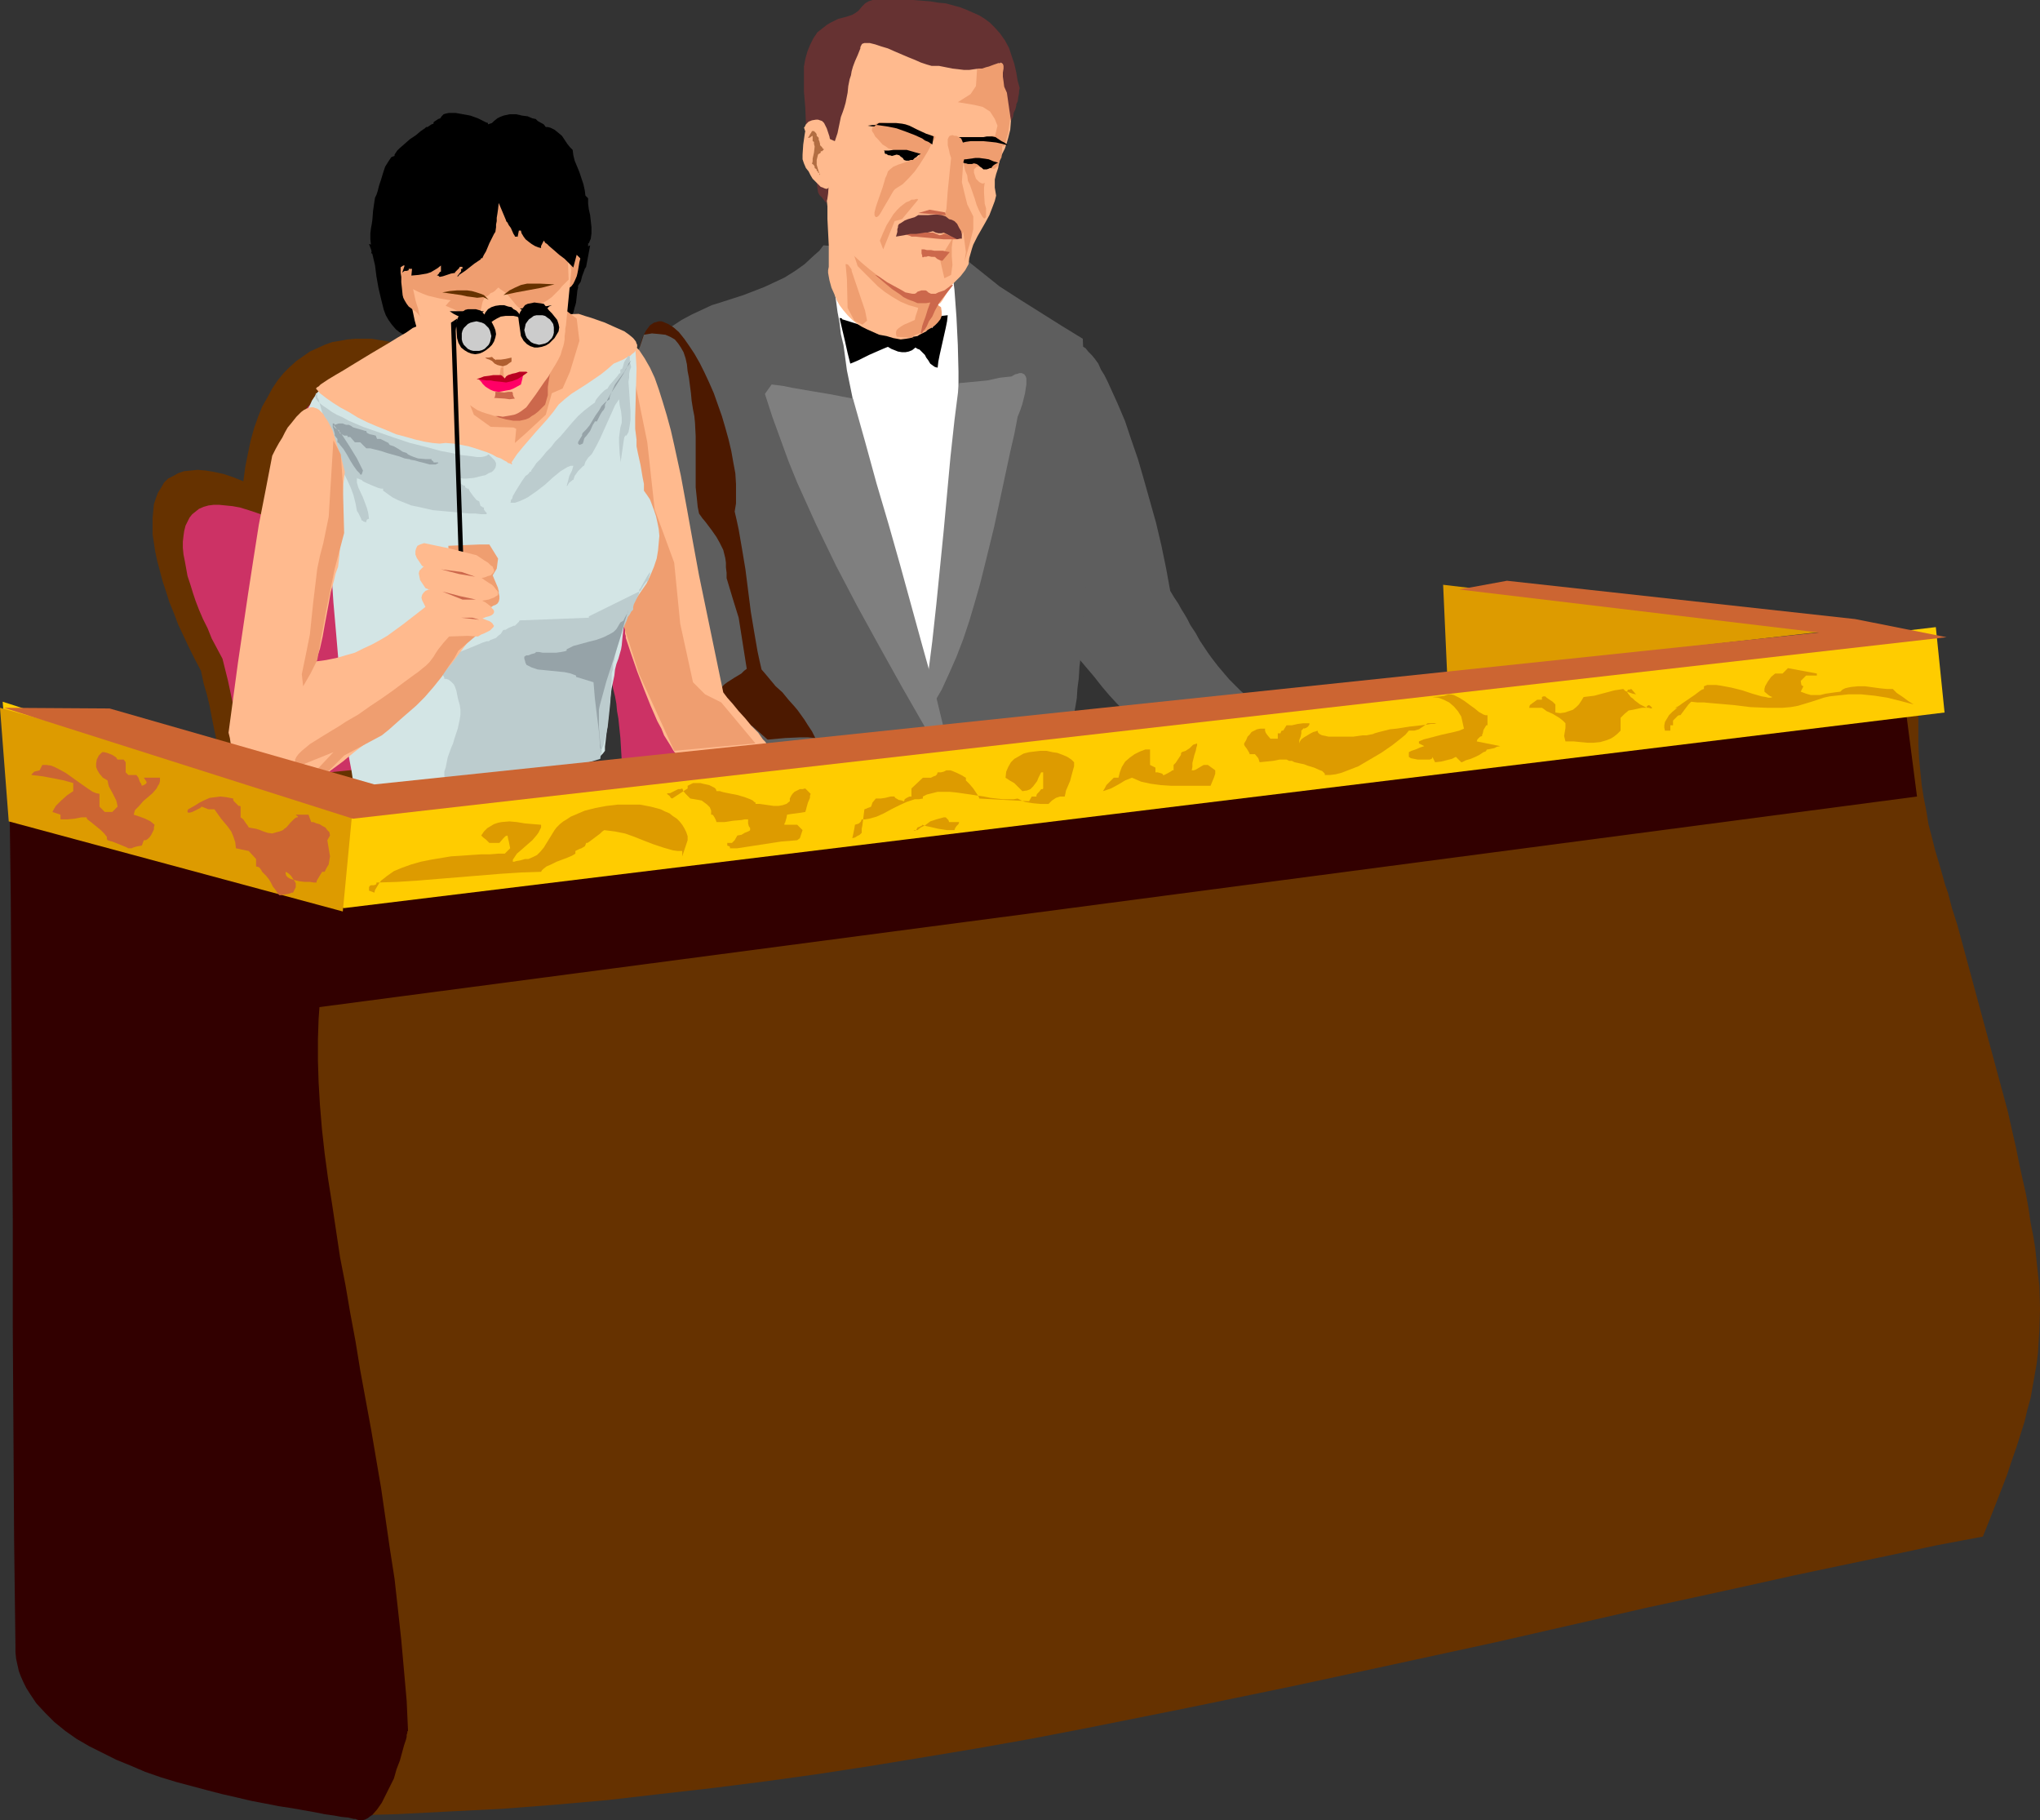 <?xml version="1.0" encoding="UTF-8" standalone="no"?>
<svg
   version="1.0"
   width="129.766mm"
   height="115.766mm"
   id="svg99"
   sodipodi:docname="Couple at Opera.wmf"
   xmlns:inkscape="http://www.inkscape.org/namespaces/inkscape"
   xmlns:sodipodi="http://sodipodi.sourceforge.net/DTD/sodipodi-0.dtd"
   xmlns="http://www.w3.org/2000/svg"
   xmlns:svg="http://www.w3.org/2000/svg">
  <rect width="100%" height="100%" fill="#333333" stroke="none"/>
  <sodipodi:namedview
     id="namedview99"
     pagecolor="#ffffff"
     bordercolor="#000000"
     borderopacity="0.25"
     inkscape:showpageshadow="2"
     inkscape:pageopacity="0.0"
     inkscape:pagecheckerboard="0"
     inkscape:deskcolor="#d1d1d1"
     inkscape:document-units="mm" />
  <defs
     id="defs1">
    <pattern
       id="WMFhbasepattern"
       patternUnits="userSpaceOnUse"
       width="6"
       height="6"
       x="0"
       y="0" />
  </defs>
  <path
     style="fill:#663200;fill-opacity:1;fill-rule:evenodd;stroke:none"
     d="m 48.318,161.25 -1.454,-2.747 -1.454,-2.908 -1.293,-2.747 -1.293,-2.747 -0.97,-2.585 -1.131,-2.747 -0.808,-2.585 -0.808,-2.424 -0.646,-2.424 -0.646,-2.424 -0.485,-2.262 -0.323,-2.1 -0.323,-2.1 v -1.939 -1.939 l 0.162,-1.777 0.162,-1.616 0.485,-1.454 0.485,-1.293 0.808,-1.293 0.646,-1.131 0.97,-0.969 1.293,-0.646 1.131,-0.646 1.454,-0.485 1.616,-0.162 1.616,-0.162 1.939,0.162 1.939,0.323 2.262,0.485 2.424,0.808 2.424,0.969 0.485,-3.555 0.646,-3.231 0.646,-3.07 0.808,-2.908 0.97,-2.747 0.97,-2.424 1.293,-2.262 1.131,-2.1 1.293,-1.939 1.454,-1.777 1.454,-1.454 1.616,-1.454 1.616,-1.131 1.616,-1.131 1.778,-0.808 1.778,-0.808 1.778,-0.646 1.939,-0.323 1.778,-0.323 1.939,-0.162 h 1.939 1.939 l 1.939,0.323 2.101,0.323 1.939,0.485 1.939,0.646 1.939,0.646 1.939,0.808 1.939,0.808 1.778,0.969 1.939,1.131 1.778,1.131 13.09,8.725 6.464,4.362 6.626,4.362 5.494,23.751 0.808,28.114 0.808,28.114 -43.955,4.524 -44.117,4.201 -0.162,-3.07 -0.323,-3.393 -0.323,-3.393 -0.162,-1.939 -0.323,-1.939 -0.323,-1.939 -0.323,-2.1 -0.485,-2.262 -0.485,-2.424 -0.485,-2.585 -0.646,-2.747 -0.808,-2.747 z"
     id="path1" />
  <path
     style="fill:#cc3265;fill-opacity:1;fill-rule:evenodd;stroke:none"
     d="m 53.49,158.342 -1.293,-2.424 -1.293,-2.424 -0.97,-2.424 -1.131,-2.262 -0.97,-2.262 -0.808,-2.1 -0.646,-1.939 -0.646,-2.1 -0.646,-1.939 -0.323,-1.777 -0.323,-1.777 -0.323,-1.616 -0.162,-1.616 v -1.454 l 0.162,-1.454 0.162,-1.131 0.323,-1.293 0.485,-0.969 0.485,-0.969 0.646,-0.808 0.808,-0.646 0.808,-0.646 1.131,-0.485 1.131,-0.323 1.293,-0.162 h 1.293 l 1.616,0.162 1.616,0.162 1.778,0.323 2.101,0.646 1.939,0.646 2.262,0.808 0.323,-3.07 0.646,-2.908 0.646,-2.747 0.646,-2.747 0.808,-2.424 0.808,-2.262 0.97,-2.1 0.97,-2.1 1.131,-1.939 1.131,-1.616 1.293,-1.616 1.293,-1.454 1.293,-1.293 1.454,-1.293 1.454,-0.969 1.454,-0.808 1.454,-0.808 1.616,-0.646 1.454,-0.485 1.616,-0.485 1.778,-0.162 1.454,-0.162 h 1.778 1.616 l 1.616,0.162 1.778,0.485 1.616,0.485 1.616,0.485 1.616,0.646 1.616,0.808 1.616,0.808 1.454,1.131 11.635,7.594 11.312,7.594 4.848,20.681 0.646,24.721 0.808,24.559 -38.461,3.716 -38.461,3.878 -0.162,-2.747 -0.323,-2.908 -0.323,-3.07 -0.323,-3.231 -0.323,-1.777 -0.323,-1.939 -0.323,-1.939 -0.485,-2.1 -0.485,-2.262 -0.485,-2.262 -0.646,-2.585 z"
     id="path2" />
  <path
     style="fill:#cc3265;fill-opacity:1;fill-rule:evenodd;stroke:none"
     d="m 144.793,153.495 -1.293,-2.424 -1.293,-2.424 -1.131,-2.262 -0.97,-2.262 -0.97,-2.262 -0.808,-2.1 -0.808,-2.1 -0.646,-1.939 -0.485,-1.939 -0.485,-1.939 -0.323,-1.616 -0.162,-1.777 -0.162,-1.454 v -1.616 -1.293 l 0.162,-1.293 0.323,-1.131 0.485,-1.131 0.485,-0.969 0.808,-0.646 0.646,-0.808 0.97,-0.646 0.97,-0.323 1.131,-0.323 1.293,-0.323 h 1.454 l 1.616,0.162 1.616,0.162 1.778,0.485 1.939,0.485 2.101,0.646 2.262,0.808 0.323,-3.07 0.646,-2.908 0.485,-2.747 0.808,-2.585 0.808,-2.424 0.808,-2.424 0.97,-2.1 0.97,-1.939 1.131,-1.939 1.131,-1.777 1.293,-1.616 1.293,-1.293 1.293,-1.454 1.293,-1.131 1.454,-0.969 1.454,-0.969 1.616,-0.646 1.454,-0.646 1.616,-0.646 1.616,-0.323 1.616,-0.323 1.616,-0.162 h 1.616 l 1.778,0.162 1.616,0.162 1.616,0.323 1.616,0.485 1.778,0.646 1.616,0.485 1.616,0.969 1.454,0.808 1.616,0.969 11.474,7.756 11.474,7.594 2.262,10.341 2.424,10.341 0.808,24.559 0.646,24.559 -38.299,3.878 -19.392,1.939 -19.23,1.777 -0.162,-2.747 -0.162,-2.747 -0.323,-3.07 -0.162,-1.616 -0.323,-1.777 -0.162,-1.777 -0.323,-1.777 -0.485,-1.939 -0.323,-2.1 -0.485,-2.262 -0.485,-2.424 -0.646,-2.424 z"
     id="path3" />
  <path
     style="fill:#663200;fill-opacity:1;fill-rule:evenodd;stroke:none"
     d="m 461.367,167.229 -0.162,4.039 v 3.878 3.555 l 0.162,3.555 0.323,3.231 0.323,3.231 0.485,3.07 0.646,3.231 0.485,3.07 0.808,3.07 0.808,3.231 0.97,3.231 0.97,3.393 0.485,1.777 0.646,1.777 0.97,3.716 1.293,4.039 12.12,44.756 0.97,4.362 0.97,4.201 0.808,4.039 0.808,3.716 0.808,3.555 0.646,3.555 0.485,3.393 0.646,3.231 0.485,3.07 0.323,3.07 0.323,2.908 0.323,2.908 0.162,5.494 -0.162,5.332 -0.323,5.332 -0.323,2.585 -0.485,2.747 -0.485,2.747 -0.485,2.747 -0.808,2.908 -0.646,2.747 -0.97,3.07 -0.97,3.07 -1.131,3.231 -1.131,3.393 -1.293,3.393 -1.454,3.716 -1.454,3.716 -1.616,4.039 -11.15,2.1 -11.312,2.424 -11.635,2.424 -11.474,2.424 -11.635,2.585 -11.797,2.585 -11.958,2.585 -11.958,2.747 -24.078,5.494 -24.563,5.332 -24.725,5.332 -25.048,5.17 -25.048,5.009 -12.605,2.424 -12.766,2.262 -12.605,2.1 -12.766,2.1 -12.605,1.939 -12.766,1.777 -12.766,1.616 -12.766,1.454 -12.605,1.454 -12.766,1.131 -12.605,0.969 -12.766,0.646 -12.605,0.646 -12.605,0.323 L 4.848,398.925 4.363,193.727 l 9.534,2.747 9.373,2.585 36.683,10.664 9.211,2.585 9.534,2.747 z"
     id="path4" />
  <path
     style="fill:#dd9b00;fill-opacity:1;fill-rule:evenodd;stroke:none"
     d="m 346.955,140.569 0.97,21.489 92.758,-10.502 z"
     id="path5" />
  <path
     style="fill:#320000;fill-opacity:1;fill-rule:evenodd;stroke:none"
     d="m 76.76,215.378 380.729,-50.088 3.394,26.175 -388.648,51.219 z"
     id="path6" />
  <path
     style="fill:#5e5e5e;fill-opacity:1;fill-rule:evenodd;stroke:none"
     d="m 258.237,82.564 h 0.646 l 0.646,0.162 0.646,0.485 0.808,0.485 0.646,0.808 0.808,0.808 0.808,0.969 0.808,1.131 0.646,1.454 0.808,1.293 0.808,1.616 0.808,1.777 0.808,1.777 0.808,1.777 1.778,4.201 1.454,4.362 1.616,4.686 1.454,5.009 1.454,5.17 1.454,5.17 1.293,5.494 1.131,5.494 0.97,5.332 0.97,1.616 0.97,1.454 0.808,1.454 0.808,1.293 0.646,1.131 0.646,1.293 0.646,0.969 0.646,0.969 0.97,1.777 0.97,1.454 0.97,1.454 0.808,1.131 1.616,2.1 1.778,2.1 0.97,1.131 1.293,1.293 1.293,1.293 1.616,1.454 -3.878,0.323 -3.717,0.323 -7.272,0.808 -7.434,0.969 -3.717,0.323 -3.717,0.323 -0.808,-0.646 -0.808,-0.808 -1.778,-1.939 -1.778,-2.1 -1.778,-2.262 -1.778,-2.1 -1.778,-2.1 -1.616,-1.939 -0.97,-0.808 -0.808,-0.646 v -9.048 l 0.162,-9.048 0.323,-9.048 1.131,-18.258 0.323,-9.21 0.162,-9.048 z"
     id="path7" />
  <path
     style="fill:#5e5e5e;fill-opacity:1;fill-rule:evenodd;stroke:none"
     d="m 197.96,58.974 -0.97,1.293 -1.293,1.131 -2.262,2.1 -2.262,1.616 -2.586,1.616 -2.424,1.131 -2.424,1.131 -5.01,1.939 -5.01,1.616 -2.586,0.808 -2.424,1.131 -2.424,1.131 -2.424,1.293 -2.424,1.616 -2.424,1.777 -0.162,1.454 -0.162,1.454 v 4.524 l -0.162,1.293 -0.162,1.616 0.646,5.17 0.646,5.332 0.808,5.494 0.646,5.494 1.616,11.31 1.616,11.472 1.454,11.472 1.616,11.31 0.808,5.655 0.646,5.494 0.808,5.17 0.646,5.332 h 1.616 l 1.939,0.162 2.101,0.162 2.262,0.162 h 2.424 2.586 8.726 3.07 l 6.464,-0.162 6.626,-0.162 6.787,-0.485 6.626,-0.485 6.626,-0.485 6.302,-0.808 3.07,-0.485 2.909,-0.323 2.747,-0.485 2.747,-0.485 2.424,-0.485 2.424,-0.646 2.101,-0.646 1.939,-0.646 1.778,-0.646 1.616,-0.808 0.323,-1.777 0.323,-1.939 0.162,-2.424 0.323,-2.424 0.162,-2.747 0.323,-2.747 0.323,-5.978 0.485,-5.978 0.162,-2.747 0.323,-2.747 0.162,-2.424 0.323,-2.424 0.323,-2.1 0.323,-1.777 -0.97,-24.882 -0.97,-25.044 -5.01,-3.07 -10.019,-6.301 -5.01,-3.231 -2.424,-1.939 -4.848,-3.878 -2.424,-1.939 -8.242,-0.485 -7.918,-0.485 -8.242,-0.485 z"
     id="path8" />
  <path
     style="fill:#ffffff;fill-opacity:1;fill-rule:evenodd;stroke:none"
     d="m 199.899,62.044 v 1.131 l 0.162,1.454 0.162,1.616 0.162,1.939 0.323,2.1 0.323,2.262 0.323,2.424 0.485,2.585 0.323,2.747 0.646,2.747 0.808,5.978 1.293,6.301 1.131,6.301 1.131,6.301 1.131,6.14 0.646,3.07 0.646,2.747 0.485,2.747 0.646,2.747 0.646,2.424 0.485,2.262 0.485,2.262 0.485,1.939 0.323,1.616 0.485,1.454 0.485,1.293 0.323,0.969 0.97,3.231 1.131,3.555 2.262,7.432 2.262,7.432 0.97,3.393 1.131,3.393 1.939,-12.926 1.939,-12.926 0.808,-6.625 0.646,-6.463 0.646,-6.625 0.485,-6.625 0.485,-6.625 0.162,-6.625 0.162,-6.625 v -6.625 l -0.162,-6.463 -0.323,-6.625 -0.485,-6.625 -0.808,-6.463 -2.262,-0.162 -2.101,-0.323 h -1.939 -1.778 l -3.232,-0.162 -3.07,0.162 h -3.07 -3.232 l -1.778,-0.162 -1.939,-0.162 h -2.101 z"
     id="path9" />
  <path
     style="fill:#000000;fill-opacity:1;fill-rule:evenodd;stroke:none"
     d="m 201.838,76.424 0.646,2.747 0.646,2.747 0.646,2.908 0.646,2.585 0.808,-0.323 1.131,-0.485 2.586,-1.293 2.586,-1.131 1.131,-0.485 0.808,-0.323 0.808,0.485 0.808,0.323 0.808,0.323 0.97,0.162 h 0.808 l 0.808,-0.162 0.808,-0.323 0.808,-0.646 0.485,0.323 0.485,0.162 0.646,0.646 0.646,0.646 0.323,0.646 0.485,0.646 0.485,0.808 0.646,0.485 0.485,0.323 0.646,0.162 0.162,-1.454 0.323,-1.616 1.454,-6.463 0.323,-1.616 0.162,-1.454 -1.454,0.162 -1.616,0.162 -3.717,0.485 -3.555,0.485 -1.616,0.162 -1.454,0.162 -1.616,-0.162 -1.616,-0.162 h -3.07 l -3.07,-0.323 h -1.616 z"
     id="path10" />
  <path
     style="fill:#4c1900;fill-opacity:1;fill-rule:evenodd;stroke:none"
     d="m 176.629,122.958 0.485,2.1 0.485,2.262 0.808,4.686 0.808,4.847 1.293,10.179 0.808,4.847 0.808,4.686 0.485,2.262 0.485,2.1 0.97,1.131 0.808,0.969 1.616,1.939 1.616,1.454 1.454,1.777 1.454,1.616 0.808,0.969 0.808,1.131 0.808,1.131 0.808,1.293 0.97,1.454 0.808,1.616 -1.778,-0.162 h -1.939 l -3.555,0.162 -3.555,0.323 -3.555,0.323 -3.717,0.646 -3.555,0.323 -3.717,0.162 -1.778,-0.162 h -1.778 l -0.97,-4.686 -0.808,-4.524 -1.939,-9.533 -1.939,-9.533 -1.778,-9.856 -1.939,-9.694 -1.778,-9.694 -1.939,-9.371 -0.97,-4.686 -0.808,-4.524 v -5.17 -2.262 l 0.162,-2.262 0.162,-2.1 0.162,-1.777 0.162,-1.777 0.323,-1.616 0.323,-1.454 0.323,-1.293 0.323,-1.131 0.323,-0.969 0.485,-0.969 0.323,-0.646 0.485,-0.646 0.485,-0.646 0.485,-0.323 0.485,-0.323 0.646,-0.162 0.485,-0.162 h 0.646 l 0.485,0.162 1.131,0.485 1.293,0.808 1.293,1.131 1.293,1.616 1.131,1.616 1.293,1.939 1.293,2.262 1.131,2.262 1.131,2.424 1.131,2.585 0.97,2.747 0.97,2.747 0.808,2.747 0.808,2.908 0.646,2.747 0.485,2.747 0.485,2.585 0.162,2.585 v 2.424 2.262 z"
     id="path11" />
  <path
     style="fill:#7f7f7f;fill-opacity:1;fill-rule:evenodd;stroke:none"
     d="m 205.07,95.813 -2.586,-0.485 -2.424,-0.485 -4.848,-0.808 -4.686,-0.808 -2.424,-0.485 -2.586,-0.323 -0.808,1.131 -0.808,1.131 1.778,5.494 1.939,5.332 1.939,5.332 2.101,5.17 2.262,5.009 2.262,5.009 4.848,10.018 5.171,9.856 5.333,9.694 5.494,9.856 5.656,9.856 2.101,-0.162 2.101,-0.162 -2.424,-10.018 -2.747,-9.856 -5.333,-19.389 -2.747,-9.694 -2.909,-9.856 -2.747,-10.018 z"
     id="path12" />
  <path
     style="fill:#ffffff;fill-opacity:1;fill-rule:evenodd;stroke:none"
     d="m 212.989,76.101 -5.333,2.262 -5.171,-1.616 -2.586,-9.21 6.464,6.948 z"
     id="path13" />
  <path
     style="fill:#ffffff;fill-opacity:1;fill-rule:evenodd;stroke:none"
     d="m 221.392,76.101 2.747,2.747 3.555,-6.948 z"
     id="path14" />
  <path
     style="fill:#5e5e5e;fill-opacity:1;fill-rule:evenodd;stroke:none"
     d="m 166.609,98.398 0.323,1.616 0.162,1.616 0.162,3.231 v 3.07 6.14 3.07 l 0.323,3.07 0.162,1.616 0.323,1.616 0.808,1.131 0.808,0.969 1.454,1.939 1.131,1.616 0.808,1.454 0.808,1.616 0.485,1.939 0.162,1.131 v 1.131 l 0.162,1.293 v 1.293 l 1.454,4.847 1.454,4.686 1.939,12.28 -0.646,0.485 -0.646,0.646 -1.616,0.969 -1.778,1.131 -0.646,0.485 -0.485,0.485 -0.97,2.585 -0.97,2.585 9.05,4.362 4.202,3.716 h -17.453 l -0.485,-3.07 -0.485,-2.908 -1.131,-5.494 -1.131,-5.655 -0.485,-2.908 -0.485,-3.07 -1.293,-4.847 -1.131,-5.009 -4.686,-20.52 -1.131,-5.009 -1.293,-4.847 -3.717,-22.62 0.485,-1.454 0.485,-1.454 2.747,-5.978 0.485,-1.454 0.485,-1.454 1.939,-0.323 1.778,0.162 1.454,0.162 1.131,0.485 1.131,0.646 0.808,0.969 0.646,0.969 0.646,1.131 0.485,1.454 0.323,1.454 0.162,1.616 0.323,1.616 0.485,3.716 0.162,1.777 z"
     id="path15" />
  <path
     style="fill:#ffba8e;fill-opacity:1;fill-rule:evenodd;stroke:none"
     d="m 153.681,84.18 1.293,1.939 1.293,2.262 1.131,2.424 0.97,2.747 0.97,3.07 0.97,3.231 0.97,3.555 0.808,3.555 0.808,3.716 0.808,3.716 1.454,7.917 1.454,8.079 1.454,7.917 2.909,14.057 2.909,14.057 0.485,0.646 0.485,0.646 1.293,1.454 1.454,1.777 1.616,1.777 1.454,1.777 1.616,1.616 1.131,1.616 0.646,0.646 0.323,0.646 -2.424,0.162 -2.747,0.162 -11.312,1.777 -2.747,0.162 h -2.586 l -0.646,-0.808 -0.646,-1.131 -0.808,-1.293 -0.808,-1.293 -0.646,-1.616 -0.97,-1.777 -1.616,-3.716 -1.616,-4.039 -1.616,-4.201 -1.454,-4.201 -1.293,-3.878 v -0.485 l -0.162,-0.485 v -0.969 -1.454 l -0.162,-1.777 v -1.939 l -0.162,-2.424 v -2.585 l -0.162,-2.747 v -3.07 l -0.162,-3.07 -0.162,-3.231 v -6.786 -6.948 -6.786 -3.393 -3.07 l 0.162,-3.07 0.162,-2.908 0.162,-2.585 0.162,-2.424 0.323,-2.1 0.323,-1.777 0.323,-1.616 0.162,-0.646 0.323,-0.485 0.162,-0.323 0.162,-0.323 0.323,-0.323 h 0.323 0.323 0.162 l 0.323,0.323 z"
     id="path16" />
  <path
     style="fill:#ef9e70;fill-opacity:1;fill-rule:evenodd;stroke:none"
     d="m 152.227,89.673 3.394,16.642 1.778,16.157 4.686,12.764 1.454,14.703 3.07,14.057 2.909,2.908 3.878,1.939 8.242,9.856 -19.554,1.777 -8.403,-18.419 -4.202,-13.087 0.808,-36.677 v -0.323 l 0.162,-0.323 v -0.323 l 0.162,-1.131 v -1.454 l 0.323,-1.616 0.162,-1.939 0.485,-4.201 0.323,-4.201 0.162,-1.939 0.162,-1.777 v -1.293 -1.939 z"
     id="path17" />
  <path
     style="fill:#d3e5e5;fill-opacity:1;fill-rule:evenodd;stroke:none"
     d="m 152.712,83.21 0.162,2.585 0.162,2.747 -0.162,5.817 -0.162,5.978 v 2.747 l 0.323,2.585 v 1.616 l 0.323,1.616 0.646,2.908 0.485,2.908 0.323,1.616 v 1.616 l 0.808,1.131 0.646,0.969 0.485,1.293 0.485,1.293 0.485,1.454 0.323,1.454 0.323,1.616 0.162,1.616 -0.162,1.777 -0.162,1.777 -0.323,1.939 -0.646,1.939 -0.808,1.939 -0.97,2.1 -1.454,2.1 -1.454,2.1 -0.646,0.969 -0.485,0.808 -0.485,0.808 -0.323,0.808 -0.323,1.293 -0.323,1.454 -0.162,1.293 -0.162,1.454 -0.162,1.777 -0.162,0.969 -0.323,1.131 -0.323,1.131 -0.485,1.293 -0.323,1.293 -0.162,1.454 -0.646,3.07 -0.485,3.393 -0.323,3.393 -0.323,3.07 -0.162,1.454 -0.162,1.454 -0.162,1.293 v 0.969 l -0.485,0.646 -0.646,0.646 -0.97,0.485 -1.293,0.646 -1.454,0.485 -1.616,0.485 -1.778,0.485 -1.939,0.485 -2.101,0.323 -2.262,0.323 -2.262,0.485 -2.424,0.323 -5.01,0.646 -5.171,0.485 -5.333,0.485 -5.01,0.323 -4.848,0.323 -2.424,0.162 h -2.101 -2.101 -1.939 l -1.616,0.162 -1.616,-0.162 h -1.454 -1.131 -0.808 l -0.646,-0.162 -0.485,-3.231 -0.646,-3.393 -0.323,-3.555 -0.485,-3.555 -0.808,-7.432 -0.808,-7.594 -0.646,-7.594 -0.646,-7.432 -0.485,-7.432 -0.323,-3.393 -0.162,-3.393 -0.485,-3.878 -0.808,-3.716 -1.616,-7.594 -1.616,-7.594 -0.646,-3.716 -0.485,-3.878 v -0.323 -0.323 l 0.323,-0.969 0.646,-1.131 0.485,-1.131 0.646,-0.969 0.646,-0.969 0.323,-0.323 0.323,-0.162 0.162,-0.323 h 0.162 l 1.454,0.162 1.454,0.162 5.171,1.616 1.454,0.323 H 88.234 l 7.918,-1.293 8.08,-1.616 16.322,-3.393 16.322,-3.393 7.918,-1.616 z"
     id="path18" />
  <path
     style="fill:#000000;fill-opacity:1;fill-rule:evenodd;stroke:none"
     d="m 141.885,58.974 -0.485,2.585 -0.485,2.585 -0.323,0.485 -0.162,0.485 -0.485,1.293 -0.323,1.293 -0.323,0.485 -0.323,0.485 v 0.485 l -0.162,0.646 -0.162,1.454 -0.162,1.454 -0.162,0.646 -0.162,0.485 -0.162,0.646 -0.162,0.646 -0.646,1.454 -0.485,1.454 -0.323,0.646 -0.162,0.646 -0.162,-0.808 -0.162,-0.969 -0.323,-2.424 -0.485,-2.424 -0.162,-1.131 -0.162,-0.646 0.808,-5.17 0.646,-5.17 h 0.162 0.162 l 0.646,-0.162 0.808,-0.323 0.97,-0.162 1.131,-0.323 0.808,-0.323 0.646,-0.162 z"
     id="path19" />
  <path
     style="fill:#ef9e70;fill-opacity:1;fill-rule:evenodd;stroke:none"
     d="m 136.067,57.52 h 0.646 l 0.646,0.162 0.646,0.162 0.485,0.323 0.485,0.485 0.485,0.485 0.162,0.646 0.323,0.646 -0.323,1.293 -0.323,1.293 -0.162,0.969 -0.162,0.969 -0.162,0.808 -0.162,0.646 -0.485,1.131 -0.323,0.646 -0.485,0.646 -0.646,0.485 -0.646,0.485 z"
     id="path20" />
  <path
     style="fill:#ffba8e;fill-opacity:1;fill-rule:evenodd;stroke:none"
     d="m 210.888,66.407 -1.939,-2.262 -1.939,-2.1 -2.101,-2.262 -1.778,-2.262 -1.616,-2.908 -1.454,-3.07 -0.323,-1.616 -0.162,-1.616 -0.323,-1.454 -0.162,-1.777 -0.162,0.808 v 1.131 l -0.162,1.131 0.162,1.454 v 3.07 l 0.323,6.301 v 1.616 2.424 1.131 l -0.162,0.808 v 0.646 l 0.323,1.777 0.485,1.777 0.646,1.454 0.646,1.616 0.646,1.131 0.97,1.293 0.97,1.131 0.97,0.969 1.131,0.969 1.293,0.808 1.293,0.646 1.454,0.646 1.454,0.646 1.778,0.323 1.616,0.485 1.778,0.323 1.293,-0.162 0.97,-0.162 0.808,-0.323 0.97,-0.162 0.485,-0.323 0.646,-0.323 0.97,-0.485 0.646,-0.808 0.323,-0.646 v -0.646 -0.808 l -0.162,-1.293 v -0.646 -0.485 l 0.162,-0.485 0.323,-0.323 0.485,-0.323 h 0.485 0.485 l 0.646,-0.323 0.485,-0.646 0.97,-1.616 0.97,-1.777 0.646,-0.646 0.485,-0.646 -1.454,0.646 -1.454,0.646 -1.616,0.485 -1.454,0.323 -1.293,0.162 h -1.454 -1.293 l -1.454,-0.162 -1.131,-0.162 -1.131,-0.323 -1.131,-0.485 -0.97,-0.323 -0.97,-0.485 -0.808,-0.485 -0.646,-0.485 z"
     id="path21" />
  <path
     style="fill:#ef9e70;fill-opacity:1;fill-rule:evenodd;stroke:none"
     d="m 204.909,60.105 6.464,5.332 1.131,1.616 1.293,1.454 4.363,1.293 2.909,0.485 0.485,-0.808 0.485,-0.808 0.808,1.293 3.232,-0.646 1.616,-0.646 1.454,-0.808 -3.878,5.17 0.485,0.485 0.485,0.323 0.162,1.131 v 0.969 l -0.323,0.808 -0.646,0.808 -0.646,0.646 -0.646,0.485 -1.778,0.969 -0.808,0.323 -0.808,0.323 -0.646,0.162 -0.485,0.323 -0.323,0.162 -0.162,0.162 h 0.162 l 0.485,0.162 -2.101,-0.162 -2.101,-0.162 -0.162,-0.646 v -0.485 l 0.162,-0.485 0.323,-0.323 0.646,-0.485 0.808,-0.485 1.131,-0.485 1.454,-0.646 0.162,-0.808 0.485,-1.454 0.162,-0.646 -2.262,-0.646 -1.939,-0.808 -1.939,-1.131 -1.939,-1.293 -1.616,-1.293 -1.616,-1.616 -3.232,-3.231 -0.646,-1.939 z"
     id="path22" />
  <path
     style="fill:#cc684c;fill-opacity:1;fill-rule:evenodd;stroke:none"
     d="m 210.403,66.084 0.97,0.808 1.131,0.969 0.97,0.808 0.97,0.808 1.939,1.293 0.808,0.646 0.97,0.485 0.808,0.323 0.485,0.162 1.131,0.485 h 0.646 0.646 0.808 l 0.97,-0.162 -0.646,1.777 -0.485,1.616 -0.485,1.293 -0.323,0.969 -0.162,0.808 -0.162,0.646 v 0.323 0 h 0.323 l 0.162,-0.485 0.485,-0.485 0.485,-0.808 0.485,-1.131 0.808,-1.131 0.646,-1.454 0.97,-1.777 1.616,-2.1 1.778,-2.262 h -2.747 -2.586 l -2.747,-0.162 h -2.586 l -1.939,-0.646 -2.101,-0.485 -2.101,-0.485 z"
     id="path23" />
  <path
     style="fill:#ffba8e;fill-opacity:1;fill-rule:evenodd;stroke:none"
     d="m 198.606,22.136 0.162,7.756 0.162,7.917 0.162,7.917 0.162,7.756 1.293,2.1 1.454,1.939 1.616,1.939 1.616,1.939 1.939,1.777 1.939,1.616 2.101,1.616 2.101,1.454 1.778,0.969 1.778,0.969 0.808,0.485 0.808,0.162 0.808,0.162 h 0.646 l 0.323,-0.162 0.323,-0.323 0.97,-0.323 h 0.485 0.485 l 0.323,0.162 0.323,0.323 0.646,0.323 h 0.485 0.646 l 0.646,-0.323 1.454,-0.485 1.293,-0.969 1.293,-1.131 1.293,-1.293 1.131,-1.454 0.808,-1.454 0.162,-1.454 0.323,-1.131 0.323,-1.131 0.323,-0.969 0.97,-1.939 1.939,-3.393 0.97,-1.777 0.808,-2.1 0.485,-1.293 0.323,-1.293 -0.162,-0.969 -0.162,-0.969 V 44.271 43.625 43.14 l 0.162,-0.646 0.162,-0.646 0.485,-1.454 0.162,-0.969 0.162,-0.485 v -0.646 l 0.646,-1.293 0.646,-1.293 0.485,-1.454 0.323,-1.131 0.485,-1.939 0.162,-2.1 0.162,-1.939 v -2.1 l 0.162,-2.1 -0.162,-1.939 -0.485,-1.777 -0.485,-1.616 -0.646,-1.777 -0.808,-1.454 -1.939,-3.07 -0.646,-0.969 -0.808,-0.808 -0.97,-0.808 -0.97,-0.485 -0.97,-0.646 -1.131,-0.323 -2.586,-0.485 -2.586,-0.323 -2.586,-0.323 h -2.586 l -2.586,-0.323 -1.939,0.323 -1.778,0.323 -1.616,0.323 -1.454,0.323 -1.293,0.323 -1.293,0.162 -1.131,0.323 -0.97,0.162 -1.778,0.485 -1.454,0.485 -1.131,0.485 -0.97,0.646 -0.646,0.646 -0.646,0.969 -0.485,0.969 -0.485,1.293 -0.485,1.454 -0.646,1.939 -0.323,0.969 -0.485,1.131 -0.323,1.293 z"
     id="path24" />
  <path
     style="fill:#ef9e70;fill-opacity:1;fill-rule:evenodd;stroke:none"
     d="m 231.734,39.586 -0.485,-2.585 -0.323,-1.293 v -1.131 -0.485 -0.485 l 0.162,-0.162 0.162,-0.323 h 0.162 0.323 l 0.485,0.162 0.485,0.485 0.485,-0.162 h 0.485 0.97 l 0.808,-0.162 0.646,-0.162 0.646,-0.162 0.97,-0.323 0.646,-0.162 h 0.646 l 0.646,0.323 0.485,0.323 0.323,0.323 0.323,0.646 0.162,0.646 v 0.646 0.646 l -0.162,1.616 -0.646,1.293 -0.323,0.808 -0.485,0.485 -0.162,0.162 h -0.323 l -1.616,-0.323 -0.323,-0.162 -0.162,0.162 -0.808,-0.162 h -0.646 -0.485 l -0.323,0.323 -0.323,0.323 v 0.323 0.485 l 0.162,0.485 0.323,0.969 0.808,0.808 0.323,0.162 0.323,0.162 h 0.323 l 0.323,-0.162 -0.162,1.131 v 1.293 l 0.162,2.585 0.323,1.131 v 0.646 0.485 0.808 0.162 l -0.162,0.162 -0.162,0.162 h -0.162 l -0.162,-0.162 -0.162,-0.162 -0.485,-0.808 -0.485,-0.969 -0.485,-1.131 -0.485,-1.616 -1.131,-3.231 -0.485,-0.969 -0.162,-1.293 -0.485,-1.131 z"
     id="path25" />
  <path
     style="fill:#ef9e70;fill-opacity:1;fill-rule:evenodd;stroke:none"
     d="m 234.966,15.673 -0.323,5.009 -1.293,1.939 -3.07,1.939 3.878,0.646 2.101,0.485 1.778,1.131 1.131,1.777 0.646,1.616 -0.646,2.747 0.485,1.616 1.778,0.646 0.97,-3.231 0.485,-3.716 -0.97,-9.694 0.162,-3.555 z"
     id="path26" />
  <path
     style="fill:#ef9e70;fill-opacity:1;fill-rule:evenodd;stroke:none"
     d="m 217.837,31.022 0.808,0.162 0.808,0.162 1.454,0.485 1.131,0.323 0.808,0.162 0.97,0.162 0.646,0.162 h 0.162 l 0.162,0.162 0.162,0.162 -0.162,0.323 -0.808,1.293 -0.808,1.616 -0.97,1.616 -1.131,1.777 -1.131,1.616 -1.454,1.616 -1.454,1.454 -1.778,1.131 -0.323,0.323 -0.323,0.485 -0.646,1.131 -1.616,2.747 -0.646,1.131 -0.323,0.485 -0.323,0.323 -0.323,0.162 h -0.162 l -0.162,-0.162 -0.162,-0.323 v -0.323 -0.323 l 0.162,-0.646 0.162,-0.646 0.485,-1.454 1.131,-3.231 0.485,-1.616 0.162,-0.646 0.323,-0.646 0.162,-0.485 0.162,-0.485 0.162,-0.162 0.323,-0.323 0.808,-0.646 1.131,-0.485 1.454,-0.485 1.293,-0.485 1.131,-0.323 0.808,-0.485 0.323,-0.162 v -0.323 -0.162 -0.162 l -0.162,-0.162 -0.323,-0.162 -0.808,-0.162 -0.97,-0.162 h -1.131 l -1.293,-0.162 -1.293,-0.162 -1.293,-0.323 -0.646,-0.485 -0.808,-0.485 -1.131,-1.293 -0.646,-0.646 -0.323,-0.646 -0.323,-0.485 -0.162,-0.323 0.162,-0.808 0.485,-0.485 0.323,-0.323 0.485,-0.162 0.485,-0.162 h 0.485 l 1.131,0.162 2.424,0.646 1.131,0.485 z"
     id="path27" />
  <path
     style="fill:#ef9e70;fill-opacity:1;fill-rule:evenodd;stroke:none"
     d="m 222.038,61.398 3.878,0.646 1.131,4.847 1.616,-0.808 0.323,-2.424 -0.162,-2.1 v -2.1 l 0.323,-2.424 -1.778,2.908 -0.808,1.454 z"
     id="path28" />
  <path
     style="fill:#000000;fill-opacity:1;fill-rule:evenodd;stroke:none"
     d="m 209.595,30.376 h 0.646 l 0.162,-0.162 0.162,-0.162 0.323,-0.162 0.162,-0.162 0.323,-0.162 h 0.485 0.646 0.808 0.97 1.131 l 1.454,0.162 0.808,0.162 0.97,0.323 1.939,0.969 2.101,0.969 0.97,0.323 0.808,0.323 -0.323,1.939 -0.485,-0.323 -0.485,-0.323 -0.808,-0.323 -0.646,-0.485 -1.778,-0.808 -2.101,-0.808 -2.262,-0.808 -2.424,-0.485 -2.262,-0.323 h -1.131 l -1.131,0.162 z"
     id="path29" />
  <path
     style="fill:#000000;fill-opacity:1;fill-rule:evenodd;stroke:none"
     d="m 231.573,32.961 h 1.778 0.97 2.101 l 0.808,-0.162 h 0.646 0.646 l 0.808,0.162 1.454,0.969 0.646,0.323 0.485,0.323 0.323,0.323 h -0.162 l -1.131,-0.323 -1.454,-0.323 -1.454,-0.162 -1.616,-0.162 h -1.616 -1.454 l -1.131,0.162 -0.646,0.162 -0.323,0.162 v -0.162 0 h -0.485 l -0.485,-0.162 h -0.323 l -0.323,-0.162 v -0.162 -0.162 l 0.162,-0.323 0.323,-0.323 z"
     id="path30" />
  <path
     style="fill:#000000;fill-opacity:1;fill-rule:evenodd;stroke:none"
     d="m 239.976,39.101 -1.131,-0.323 -1.131,-0.485 -1.131,-0.162 -1.131,-0.162 h -0.97 l -2.262,0.323 h -0.97 v 0.162 0.323 l 0.162,0.323 h 0.162 0.162 l 0.162,0.162 h 0.323 l 0.485,0.162 h 0.323 0.646 l 0.485,-0.162 0.646,0.162 0.485,0.323 0.323,0.323 0.485,0.323 0.323,0.323 h 0.808 l 0.485,-0.162 0.323,-0.162 h 0.323 l 0.162,-0.323 0.162,-0.162 0.162,-0.162 0.485,-0.323 z"
     id="path31" />
  <path
     style="fill:#000000;fill-opacity:1;fill-rule:evenodd;stroke:none"
     d="m 221.392,37 -2.262,-0.646 -1.131,-0.323 h -1.131 -0.97 -1.131 l -1.131,0.162 h -1.131 l 0.162,0.162 v 0.323 l 0.162,0.323 h 0.162 0.162 l 0.162,0.162 0.323,0.162 h 0.323 l 0.485,0.162 1.131,-0.323 0.646,0.162 0.323,0.323 0.485,0.323 0.323,0.485 0.485,0.162 h 0.646 l 0.485,-0.162 h 0.485 l 0.162,-0.162 0.323,-0.323 0.323,-0.162 0.485,-0.485 z"
     id="path32" />
  <path
     style="fill:#663232;fill-opacity:1;fill-rule:evenodd;stroke:none"
     d="m 242.077,22.297 -0.646,-1.454 -0.162,-1.293 -0.162,-1.131 v -0.969 l 0.162,-0.969 v -0.646 l -0.162,-0.485 -0.485,-0.323 -0.162,0.162 h -0.485 l -0.485,0.162 -0.485,0.162 -1.293,0.485 -0.646,0.162 -0.97,0.323 h -0.808 l -1.131,0.162 -1.131,0.162 h -1.293 l -1.293,-0.162 -1.454,-0.162 -1.616,-0.323 -1.616,-0.323 h -0.323 -0.485 -0.97 l -1.131,-0.323 -1.454,-0.485 -1.454,-0.646 -1.616,-0.646 -3.394,-1.454 -1.454,-0.646 -1.616,-0.485 -1.454,-0.485 -1.293,-0.323 h -0.97 -0.323 l -0.485,0.162 -0.162,0.162 -0.162,0.323 -0.162,0.323 v 0.323 l -0.646,1.616 -0.646,1.454 -0.485,1.293 -0.323,1.131 -0.162,0.969 -0.323,0.969 -0.323,1.616 -0.162,1.616 -0.323,1.616 -0.162,0.808 -0.323,1.131 -0.323,0.969 -0.485,1.293 -0.808,3.878 -0.646,1.939 -1.131,-0.485 -1.131,-0.485 -1.293,-3.555 0.162,2.424 0.485,2.424 0.485,2.424 0.485,2.424 0.323,2.585 0.162,2.424 -0.162,2.424 -0.162,1.131 -0.323,1.131 -0.485,-0.646 -0.485,-0.646 -0.646,-0.646 -0.323,-0.646 -0.323,-2.262 -0.323,-2.1 -1.616,-7.756 -0.323,-1.939 -0.323,-2.262 -0.162,-4.039 -0.323,-3.878 v -4.039 -1.939 l 0.323,-1.777 0.485,-1.777 0.646,-1.616 0.808,-1.616 0.97,-1.454 1.454,-1.131 0.808,-0.646 0.808,-0.485 0.97,-0.485 0.97,-0.485 1.293,-0.323 1.131,-0.323 0.97,-0.323 0.808,-0.485 0.646,-0.485 0.97,-1.131 0.646,-0.646 0.808,-0.485 L 209.757,0 h 2.586 4.848 2.262 l 2.101,0.162 2.101,0.162 1.939,0.323 1.778,0.162 1.778,0.485 1.778,0.485 1.616,0.646 1.454,0.646 1.454,0.646 1.293,0.808 1.293,0.969 1.131,1.131 1.293,1.454 1.131,1.616 0.97,1.777 0.646,1.939 0.646,1.939 0.485,2.1 0.323,1.939 0.485,1.777 -0.162,0.808 v 0.485 l -0.162,0.808 -0.162,1.131 -0.323,0.646 v 0.323 l -0.162,0.646 -0.162,0.485 -0.323,0.646 -0.162,0.969 -0.485,0.969 z"
     id="path33" />
  <path
     style="fill:#ffba8e;fill-opacity:1;fill-rule:evenodd;stroke:none"
     d="m 198.768,30.861 -0.323,-0.646 -0.323,-0.646 -0.485,-0.485 -0.485,-0.162 -0.485,-0.162 h -0.485 l -0.97,0.162 -0.808,0.323 -0.646,0.646 -0.323,0.646 -0.162,0.162 0.162,0.323 v 0.162 l 0.162,0.323 -0.162,0.969 -0.162,1.131 -0.162,1.131 -0.162,2.424 v 1.131 l 0.323,0.969 0.485,1.131 0.646,0.808 0.485,0.969 0.485,0.808 0.646,0.646 0.485,0.485 0.485,0.485 0.323,0.323 0.485,0.162 0.323,0.162 0.485,0.162 h 0.162 l 0.323,-0.162 0.323,-0.323 0.162,-0.323 0.162,-1.939 0.323,-1.777 V 39.262 37.647 36.031 l -0.323,-1.454 -0.323,-1.777 z"
     id="path34" />
  <path
     style="fill:#b26d42;fill-opacity:1;fill-rule:evenodd;stroke:none"
     d="m 197.152,42.009 -0.323,-0.808 -0.162,-0.485 -0.323,-1.131 v -1.131 l 0.162,-0.646 0.162,-0.646 0.162,-0.162 0.323,-0.162 0.162,-0.162 v -0.323 h 0.323 l 0.485,-0.485 -0.323,-0.162 -0.162,-0.323 -0.323,-0.323 -0.162,-0.162 v -0.323 l -0.162,-0.646 -0.162,-0.323 v -0.485 l -0.323,-0.323 -0.162,-0.162 v -0.323 l -0.162,-0.323 -0.323,-0.323 -0.162,-0.162 h -0.485 v 0 l -0.162,0.323 -0.323,0.485 -0.162,0.323 -0.323,0.485 h 0.323 l 0.323,-0.162 0.162,-0.162 0.323,-0.162 v 0.323 0.485 0.485 0 l 0.323,0.162 v 0.485 l 0.162,0.646 -0.162,1.454 -0.323,1.454 v 0.646 l -0.162,0.646 h 0.162 l 0.323,0.323 0.162,0.323 v 0.323 l 0.485,0.323 v 0.162 0.162 l 0.323,0.162 v 0.162 0.162 0 h 0.323 v 0.485 0 z"
     id="path35" />
  <path
     style="fill:#ef9e70;fill-opacity:1;fill-rule:evenodd;stroke:none"
     d="m 231.088,33.284 -1.131,-0.646 h -0.485 l -0.485,-0.162 -0.646,0.162 -0.162,0.162 -0.162,0.323 -0.162,0.323 v 0.323 0.485 0.646 l 0.162,0.646 0.162,0.646 0.162,0.808 0.323,0.969 -0.808,7.917 -0.323,4.362 -0.323,1.131 -1.454,0.162 0.485,1.131 0.485,0.969 v 1.616 l -0.162,1.616 4.04,0.646 0.485,-0.808 0.485,-0.969 0.323,2.424 0.323,2.424 -0.323,2.262 1.131,-3.878 0.97,-3.878 v -1.616 -1.454 l -1.454,-2.908 -0.646,-2.585 -0.646,-2.747 0.323,-4.686 0.808,-2.747 z"
     id="path36" />
  <path
     style="fill:#cc684c;fill-opacity:1;fill-rule:evenodd;stroke:none"
     d="m 230.603,57.035 -0.646,-0.323 -1.939,-0.162 -0.808,-0.323 -1.293,0.323 -0.808,-0.323 -0.808,-0.323 h -2.262 -5.171 l 0.97,0.485 0.97,0.323 0.323,0.162 h 0.646 0.323 l 1.616,0.162 1.778,0.162 1.616,0.162 1.778,0.162 h 1.293 1.293 0.485 l 0.323,-0.162 0.323,-0.162 z"
     id="path37" />
  <path
     style="fill:#cc684c;fill-opacity:1;fill-rule:evenodd;stroke:none"
     d="m 221.553,59.944 h 0.646 l 0.646,0.162 h 0.97 l 0.808,0.162 h 0.646 1.454 l 0.646,0.162 0.97,0.162 -1.778,2.1 -0.646,-0.162 -0.646,-0.323 -0.485,-0.485 h -0.808 l -0.808,-0.162 -0.485,0.162 h -0.485 l -0.323,0.162 -0.162,-0.162 V 61.398 l -0.162,-0.485 z"
     id="path38" />
  <path
     style="fill:#ef9e70;fill-opacity:1;fill-rule:evenodd;stroke:none"
     d="m 220.745,47.987 -3.878,4.686 -1.778,0.485 -2.747,6.786 -0.808,-2.1 0.808,-1.939 0.808,-1.777 0.808,-1.293 0.808,-1.293 0.808,-0.969 0.808,-0.808 0.808,-0.646 0.646,-0.485 0.808,-0.323 0.485,-0.323 h 0.646 l 0.485,-0.162 h 0.323 l 0.162,0.162 h 0.162 z"
     id="path39" />
  <path
     style="fill:#ef9e70;fill-opacity:1;fill-rule:evenodd;stroke:none"
     d="m 204.747,65.114 3.232,9.533 0.485,2.424 -1.131,0.969 -1.939,-0.969 -1.616,-3.07 -0.162,-6.948 -0.323,-3.555 h 0.323 l 0.323,0.162 0.485,0.646 0.323,0.485 z"
     id="path40" />
  <path
     style="fill:#663232;fill-opacity:1;fill-rule:evenodd;stroke:none"
     d="m 220.745,51.704 -0.808,0.485 -1.616,0.485 -0.808,0.323 -0.485,0.323 -0.485,0.323 -0.323,0.162 -0.162,0.162 -0.162,0.323 v 0.323 l -0.162,0.485 v 0.646 l -0.323,1.131 1.939,-0.323 1.454,-0.323 h 1.454 l 1.131,-0.162 0.97,-0.162 h 0.646 l 0.646,-0.162 0.646,-0.162 0.646,0.323 0.646,0.162 h 0.808 l 0.485,-0.162 1.616,0.808 1.616,0.808 0.646,-0.162 h 0.485 v -0.969 l -0.162,-0.808 -0.485,-0.808 -0.323,-0.646 -0.162,-0.323 -0.323,-0.323 -0.323,-0.323 -0.646,-0.323 -0.646,-0.162 -0.808,-0.646 -0.97,-0.323 -1.293,-0.162 -2.101,0.162 h -1.131 z"
     id="path41" />
  <path
     style="fill:#cc684c;fill-opacity:1;fill-rule:evenodd;stroke:none"
     d="m 223.493,50.411 3.717,0.646 0.162,0.646 -6.626,-0.485 z"
     id="path42" />
  <path
     style="fill:#7f7f7f;fill-opacity:1;fill-rule:evenodd;stroke:none"
     d="m 230.603,92.097 3.394,-0.323 3.394,-0.323 2.909,-0.646 2.909,-0.323 0.808,-0.485 0.646,-0.162 0.485,-0.162 h 0.485 l 0.323,0.162 0.323,0.162 0.323,0.485 0.162,0.485 v 0.646 0.808 l -0.162,0.969 -0.162,1.131 -0.323,1.293 -0.323,1.293 -0.485,1.454 -0.646,1.616 -0.808,4.201 -0.97,4.201 -1.939,9.048 -1.939,9.048 -2.262,9.21 -1.131,4.524 -1.293,4.524 -1.293,4.362 -1.454,4.362 -1.616,4.201 -1.778,4.039 -1.778,3.878 -2.262,3.878 -0.485,-3.231 -0.646,-3.393 1.131,-8.887 0.97,-8.887 1.778,-17.773 1.616,-17.612 0.97,-8.887 z"
     id="path43" />
  <path
     style="fill:#000000;fill-opacity:1;fill-rule:evenodd;stroke:none"
     d="m 88.718,58.651 0.485,1.293 0.323,1.131 0.646,2.747 0.323,2.585 0.485,2.747 0.646,2.747 0.646,2.585 0.485,1.293 0.646,1.131 0.808,1.131 0.97,1.131 0.808,0.646 0.808,0.485 0.808,0.323 0.646,0.323 0.646,0.162 0.485,0.162 h 0.808 l 0.646,-0.162 0.485,-0.162 0.323,-0.162 0.323,0.162 L 98.253,63.337 97.121,63.175 95.99,62.529 94.859,61.883 92.273,60.267 90.981,59.459 89.849,58.974 Z"
     id="path44" />
  <path
     style="fill:#ffba8e;fill-opacity:1;fill-rule:evenodd;stroke:none"
     d="m 75.952,93.39 0.97,1.131 1.454,1.131 1.616,1.131 1.778,1.131 2.101,1.131 2.101,1.293 2.262,1.131 2.262,0.969 2.424,0.969 2.262,0.969 2.424,0.646 2.262,0.646 2.101,0.485 1.939,0.323 1.778,0.162 1.454,-0.162 1.939,0.162 1.939,0.323 1.616,0.323 1.616,0.485 1.454,0.485 1.454,0.485 1.131,0.485 1.131,0.646 0.97,0.323 0.808,0.485 0.646,0.323 0.323,0.323 h 0.162 l 0.485,0.162 0.162,0.162 0.162,-0.162 -0.162,-0.323 1.293,-1.939 1.454,-1.777 2.909,-3.393 1.454,-1.616 1.454,-1.616 1.454,-1.777 1.293,-1.777 1.454,-1.293 1.616,-1.293 3.555,-2.262 3.555,-2.424 1.616,-1.293 1.454,-1.293 1.131,-0.485 1.131,-0.485 0.808,-0.485 0.808,-0.323 0.485,-0.485 0.646,-0.485 0.323,-0.485 0.162,-0.323 0.162,-0.485 v -0.485 l -0.162,-0.323 -0.162,-0.485 -0.646,-0.808 -0.97,-0.808 -1.131,-0.808 -1.454,-0.646 -1.454,-0.646 -1.778,-0.808 -3.232,-1.131 -1.616,-0.485 -1.454,-0.485 -18.422,0.646 -18.422,0.646 -0.162,0.323 -0.485,0.162 -0.485,0.485 -0.485,0.323 -0.646,0.485 -0.808,0.323 -1.616,1.131 -1.939,1.131 -2.101,1.293 -4.363,2.585 -4.525,2.747 -2.101,1.293 -1.939,1.131 -1.616,0.969 -1.454,0.969 -0.485,0.323 -0.485,0.485 -0.323,0.162 z"
     id="path45" />
  <path
     style="fill:#ef9e70;fill-opacity:1;fill-rule:evenodd;stroke:none"
     d="m 108.433,90.481 3.717,4.686 1.778,4.524 4.04,2.908 5.494,0.162 0.646,0.323 -0.323,3.393 2.747,-2.424 4.686,-4.362 1.454,-5.17 2.586,-1.131 1.778,-4.039 2.262,-7.432 -0.646,-5.332 -2.747,-2.1 -5.656,10.502 -3.394,7.109 -4.363,2.1 h -4.04 l -3.555,-1.454 z"
     id="path46" />
  <path
     style="fill:#cc684c;fill-opacity:1;fill-rule:evenodd;stroke:none"
     d="m 117.806,99.368 2.101,0.969 1.778,0.485 1.778,0.323 h 1.454 l 1.454,-0.323 0.808,-0.323 0.646,-0.485 0.808,-0.485 0.808,-0.646 0.808,-0.808 0.808,-0.808 0.323,-1.131 0.323,-1.131 v -1.939 l 0.323,-2.1 0.162,-0.969 0.323,-1.131 z"
     id="path47" />
  <path
     style="fill:#ffba8e;fill-opacity:1;fill-rule:evenodd;stroke:none"
     d="m 98.576,62.044 -0.162,2.908 v 3.07 l 0.323,2.908 0.323,3.07 0.646,3.07 0.808,2.908 0.97,2.747 1.293,2.585 1.939,3.231 2.101,2.747 2.262,2.585 1.293,1.293 1.454,1.293 0.97,0.808 0.97,0.646 0.97,0.646 1.131,0.485 0.97,0.323 1.131,0.323 0.97,0.323 h 0.97 l 0.97,0.162 0.97,-0.162 0.97,-0.162 0.808,-0.162 0.808,-0.323 0.808,-0.485 0.646,-0.485 0.646,-0.485 2.262,-3.07 2.101,-3.07 0.97,-1.293 0.808,-1.454 0.808,-1.293 0.646,-1.131 0.323,-0.646 0.323,-0.646 0.323,-1.131 0.323,-0.969 0.162,-0.646 0.162,-0.969 v -0.808 l 0.162,-1.131 v -0.646 l 0.162,-0.808 0.646,-6.625 0.646,-6.625 -0.162,-0.808 -0.162,-0.808 -0.162,-1.939 -0.323,-2.262 -0.162,-2.262 -0.162,-2.424 -0.323,-2.1 -0.162,-1.939 v -0.808 l -0.162,-0.808 -1.131,-1.777 -0.97,-1.454 -1.131,-1.293 -1.293,-1.293 -1.131,-1.131 -1.293,-0.808 -1.293,-0.808 -1.454,-0.646 -1.454,-0.646 -1.293,-0.323 -1.454,-0.323 -1.454,-0.162 -1.454,-0.162 h -1.454 l -1.454,0.162 -1.454,0.323 -1.454,0.323 -1.293,0.323 -1.454,0.646 -1.131,0.646 -1.293,0.646 -1.293,0.808 -1.131,0.808 -1.293,0.808 -1.939,2.1 -0.97,1.131 -0.808,1.131 -0.808,1.293 -0.646,1.293 -0.485,1.293 -0.485,1.293 0.162,1.454 0.162,1.131 v 1.939 2.1 l 0.162,1.131 z"
     id="path48" />
  <path
     style="fill:#ef9e70;fill-opacity:1;fill-rule:evenodd;stroke:none"
     d="m 117.968,70.446 0.485,-0.162 0.485,-0.323 0.485,-0.485 0.323,-0.323 h 0.162 l 0.323,0.323 0.485,0.323 0.485,0.323 0.646,0.485 2.262,2.747 0.485,0.485 0.646,0.323 1.131,-0.162 0.97,-0.162 1.616,-0.485 1.454,-0.485 1.131,-0.646 1.131,-0.808 1.131,-1.131 0.646,-0.646 0.646,-0.808 0.808,-0.808 0.808,-0.808 -0.162,-4.201 v -4.039 l -0.323,-1.777 -0.323,-1.777 -0.485,-1.293 -0.808,-1.131 -0.97,-0.969 -1.131,-0.969 -1.131,-0.808 -1.454,-0.646 -1.454,-0.646 -1.616,-0.485 -1.616,-0.485 -1.778,-0.162 -1.778,-0.323 h -1.939 -3.717 l -3.555,0.323 -3.555,0.485 -1.778,0.485 -1.616,0.485 -1.454,0.323 -1.454,0.646 -1.293,0.485 -0.97,0.646 -1.131,0.646 -0.646,0.808 -0.646,0.646 -0.485,0.808 -0.162,0.808 0.162,0.808 0.162,0.646 0.646,0.969 -0.485,1.293 -0.162,1.454 -0.162,1.293 -0.162,1.454 0.162,1.454 0.162,1.616 0.485,1.454 0.646,1.616 0.808,0.485 0.97,0.485 1.131,0.485 1.293,0.485 2.747,0.646 2.909,0.485 2.909,0.162 1.454,-0.162 1.293,-0.162 1.131,-0.162 0.97,-0.323 0.97,-0.485 z"
     id="path49" />
  <path
     style="fill:#ef9e70;fill-opacity:1;fill-rule:evenodd;stroke:none"
     d="m 106.171,67.215 3.394,0.969 3.232,0.808 2.909,-0.162 0.646,0.969 0.323,0.808 -0.162,0.969 -0.485,0.969 -0.323,1.454 -0.485,1.454 -0.485,0.323 -0.808,0.323 -0.485,0.323 -0.485,0.162 -0.485,0.323 -1.131,0.485 -0.485,0.162 -0.323,0.162 -0.162,-0.162 v -0.323 l 0.162,-0.485 0.162,-0.485 0.323,-0.485 v -0.485 l -1.939,-0.969 -1.939,-0.808 0.808,-0.969 0.808,-0.646 -0.162,-0.323 -0.323,-0.323 -0.646,-0.646 -0.646,-0.485 -0.323,-0.323 v -0.323 l -0.323,-0.323 v -0.162 -0.646 -0.646 -0.162 z"
     id="path50" />
  <path
     style="fill:#000000;fill-opacity:1;fill-rule:evenodd;stroke:none"
     d="m 108.11,74.809 h 2.424 2.101 2.101 1.616 l -0.646,0.485 -0.323,0.485 -0.808,0.485 -0.97,0.323 -0.646,0.162 h -0.808 l -1.131,-0.323 -0.97,-0.485 -0.97,-0.485 z"
     id="path51" />
  <path
     style="fill:#000000;fill-opacity:1;fill-rule:evenodd;stroke:none"
     d="m 124.917,74.162 2.101,-0.162 2.101,-0.162 1.778,-0.162 1.778,-0.323 -0.646,0.323 -0.485,0.485 -0.646,0.485 -0.646,0.646 h -0.485 l -0.485,0.162 -0.808,0.162 h -0.646 l -0.485,-0.162 -0.323,-0.162 -0.485,-0.323 -0.646,-0.323 z"
     id="path52" />
  <path
     style="fill:#ef9e70;fill-opacity:1;fill-rule:evenodd;stroke:none"
     d="m 107.787,131.198 7.595,-0.323 h 2.262 l 2.101,3.393 -0.323,2.424 -0.97,1.616 1.293,3.07 v 0.162 l 0.162,0.485 v 0.485 l 0.162,0.808 v 0.646 l -0.162,0.646 -0.323,0.485 -0.485,0.323 -0.485,0.162 -0.485,0.323 -0.808,0.969 -0.323,0.485 -0.162,0.485 -0.162,0.162 v 0.162 l -7.918,4.686 z"
     id="path53" />
  <path
     style="fill:#af5e30;fill-opacity:1;fill-rule:evenodd;stroke:none"
     d="m 119.261,86.442 h 1.131 l 1.131,-0.162 1.454,-0.323 v 0.485 0.485 l -0.485,0.323 -0.646,0.485 -0.485,0.162 -0.485,0.162 -0.646,-0.162 -0.646,-0.162 -0.646,-0.323 -0.646,-0.646 -0.646,-0.323 -0.485,-0.162 -0.323,-0.162 -0.162,-0.162 v 0 h 0.323 0.485 l 0.808,-0.162 0.162,0.162 0.323,0.323 0.323,0.162 0.162,0.162 z"
     id="path54" />
  <path
     style="fill:#cc684c;fill-opacity:1;fill-rule:evenodd;stroke:none"
     d="m 118.937,94.197 h 1.131 l 1.131,0.162 0.97,-0.162 h 0.97 l 0.162,0.323 v 0.323 l 0.162,0.485 0.323,0.485 -1.293,0.162 -1.131,-0.162 -2.586,-0.162 v 0 l 0.162,-0.162 0.162,-0.646 v -0.646 z"
     id="path55" />
  <path
     style="fill:#ff0066;fill-opacity:1;fill-rule:evenodd;stroke:none"
     d="m 115.059,91.128 1.939,-0.323 0.97,-0.162 h 0.808 0.646 l 0.808,0.162 0.646,0.162 0.646,0.323 1.293,-0.808 1.131,-0.323 0.97,-0.323 1.293,-0.162 -0.485,0.646 -0.162,0.808 -0.162,0.646 -0.162,0.646 -1.778,0.969 -0.808,0.323 -0.97,0.162 -0.808,0.162 -0.97,0.162 -1.131,-0.162 -0.808,-0.323 -0.808,-0.485 -0.485,-0.323 -0.323,-0.323 -0.323,-0.323 -0.323,-0.485 -0.323,-0.323 z"
     id="path56" />
  <path
     style="fill:#ef9e70;fill-opacity:1;fill-rule:evenodd;stroke:none"
     d="m 120.392,88.381 -0.323,2.262 1.131,0.485 -0.162,-1.939 v -0.969 z"
     id="path57" />
  <path
     style="fill:#bcccce;fill-opacity:1;fill-rule:evenodd;stroke:none"
     d="m 156.267,137.499 v 0.485 l -0.162,0.485 -0.162,0.485 v 0.485 l -0.162,0.162 -0.323,0.162 -0.646,0.808 -0.485,0.808 -0.162,0.323 -0.162,0.323 -12.443,6.14 v 0.323 l -16.645,0.646 -0.162,0.323 -0.323,0.323 -0.323,0.323 -0.323,0.323 h -0.323 l -0.323,0.162 -0.808,0.323 -0.808,0.485 h -0.323 l -0.323,0.162 -0.162,0.323 -0.323,0.485 -0.646,0.485 -0.485,0.485 -1.293,0.485 -0.485,0.323 h -0.485 l -0.97,0.323 -1.131,0.485 -2.747,1.131 -1.293,0.485 -1.293,0.485 -1.293,0.323 -1.131,0.162 v 0.485 l -0.485,0.323 -0.323,0.162 -0.162,0.485 -0.323,0.162 -0.162,0.162 -0.323,0.485 -0.323,0.646 v 0.485 l 0.162,0.162 0.162,0.162 0.646,0.646 0.646,0.646 0.162,0.323 v 0.323 h 0.485 l 0.485,0.162 0.646,0.485 0.646,0.646 0.323,0.646 0.323,0.969 0.162,0.808 0.162,0.808 0.162,0.646 0.323,1.131 0.162,1.131 v 1.131 l -0.162,1.131 -0.485,2.262 -0.808,2.424 -0.323,1.131 -0.485,1.131 -0.808,2.262 -0.485,2.424 -0.323,0.969 v 1.131 l 0.646,0.485 0.162,0.323 v 0.162 l 0.808,-0.646 h 1.131 l 1.293,-0.323 1.293,-0.323 1.131,-0.162 3.717,-0.162 4.04,-0.162 4.202,-0.323 4.363,-0.323 4.04,-0.323 3.878,-0.646 1.778,-0.323 1.778,-0.485 1.616,-0.485 1.616,-0.485 0.323,-2.262 0.485,-1.131 0.323,-1.293 0.646,-2.908 0.323,-2.908 0.323,-3.07 0.162,-2.747 v -1.293 l 0.162,-1.131 v -0.969 -0.808 l 0.162,-0.646 0.162,-0.323 v -0.646 -0.808 l 0.323,-0.808 0.162,-0.969 0.485,-2.1 0.646,-2.262 0.808,-2.262 0.808,-1.777 0.323,-0.969 0.485,-0.646 0.323,-0.646 0.485,-0.485 v -0.646 l 0.162,-0.646 1.131,-2.262 0.162,-0.646 v -0.646 l 0.323,-0.323 0.323,-0.646 0.646,-1.131 0.646,-1.131 0.323,-0.485 z"
     id="path58" />
  <path
     style="fill:#663200;fill-opacity:1;fill-rule:evenodd;stroke:none"
     d="m 106.333,70.285 4.525,0.646 1.454,0.323 1.293,0.162 1.131,0.162 1.454,-0.162 1.293,0.646 -0.485,-0.485 -0.646,-0.646 -0.808,-0.323 -0.97,-0.323 -1.131,-0.323 -1.131,-0.162 h -1.293 -1.131 l -1.778,0.162 z"
     id="path59" />
  <path
     style="fill:#663200;fill-opacity:1;fill-rule:evenodd;stroke:none"
     d="m 121.038,70.931 3.07,-0.646 6.141,-1.131 3.07,-0.808 -3.394,-0.162 h -1.616 -1.616 l -1.454,0.323 -1.454,0.646 -1.293,0.646 z"
     id="path60" />
  <path
     style="fill:#ba0021;fill-opacity:1;fill-rule:evenodd;stroke:none"
     d="m 114.574,91.128 1.293,0.162 1.131,0.162 h 0.97 l 0.808,0.162 1.616,0.162 1.293,0.162 1.454,-0.323 1.293,-0.485 1.293,-0.808 1.131,-0.808 -0.323,-0.162 h -0.808 -0.808 l -0.97,0.323 -0.808,0.162 -0.97,0.323 -0.485,0.323 -0.323,0.485 -0.323,-0.323 -0.323,-0.323 -0.323,-0.162 h -0.97 -0.808 l -0.97,0.162 -1.293,0.162 -0.808,0.323 z"
     id="path61" />
  <path
     style="fill:#ef9e70;fill-opacity:1;fill-rule:evenodd;stroke:none"
     d="m 98.091,63.337 -0.323,0.162 H 97.606 l -0.646,-0.646 h -0.162 l -0.162,0.162 -0.162,0.323 -0.162,0.646 v 0.646 0.969 l 0.162,0.969 v 1.293 l 0.162,1.454 0.162,1.616 0.162,0.646 0.323,0.646 0.485,0.808 0.485,0.646 0.646,0.485 1.131,0.808 0.485,0.485 0.485,0.646 v 0 l -0.162,-0.485 -0.162,-0.646 -0.162,-0.808 -0.323,-0.969 -0.323,-1.131 -0.485,-2.262 -0.485,-2.424 -0.323,-1.131 -0.162,-0.969 -0.162,-0.808 -0.162,-0.646 v -0.323 z"
     id="path62" />
  <path
     style="fill:#000000;fill-opacity:1;fill-rule:evenodd;stroke:none"
     d="m 109.565,77.717 0.162,1.131 0.162,2.424 0.323,1.131 0.646,1.131 0.808,0.646 0.808,0.485 0.808,0.323 0.97,0.162 0.97,-0.162 0.808,-0.323 0.808,-0.485 0.808,-0.646 0.646,-0.646 0.485,-0.808 0.323,-0.969 0.162,-0.808 -0.162,-0.969 -0.323,-0.808 -0.485,-0.969 -1.293,-1.454 -0.646,-0.646 -0.808,-0.808 -1.131,-0.323 h -1.131 -0.808 l -0.646,0.162 -0.646,0.485 -0.646,0.646 -0.485,0.808 z"
     id="path63" />
  <path
     style="fill:#000000;fill-opacity:1;fill-rule:evenodd;stroke:none"
     d="m 124.593,76.101 0.162,1.293 0.162,1.131 0.323,2.262 0.646,1.131 0.808,0.808 0.808,0.485 0.97,0.323 h 0.808 l 0.97,-0.162 0.97,-0.323 0.808,-0.485 0.646,-0.646 0.646,-0.646 0.485,-0.808 0.485,-0.808 0.162,-0.969 -0.162,-0.808 -0.323,-0.969 -0.646,-0.808 -0.646,-0.808 -0.646,-0.646 -1.293,-1.616 -1.131,-0.162 -1.131,-0.162 -0.808,0.162 -0.808,0.162 -0.646,0.323 -0.485,0.646 -0.646,0.969 z"
     id="path64" />
  <path
     style="fill:#000000;fill-opacity:1;fill-rule:evenodd;stroke:none"
     d="m 116.675,75.132 0.646,-0.808 0.808,-0.485 0.97,-0.323 1.131,-0.162 h 0.97 l 0.97,0.323 0.808,0.162 0.485,0.485 0.646,0.323 0.485,0.485 0.323,0.485 v 0.485 0.323 l -0.646,-0.323 -0.808,-0.162 h -0.97 -0.97 l -1.131,0.162 -0.97,0.485 -0.808,0.485 -0.646,0.485 h -0.162 -0.162 l -0.808,-0.323 -0.323,-0.323 -0.162,-0.485 v -0.485 z"
     id="path65" />
  <path
     style="fill:#cccccc;fill-opacity:1;fill-rule:evenodd;stroke:none"
     d="m 114.574,77.232 0.646,0.162 0.646,0.162 0.646,0.323 0.485,0.485 0.485,0.485 0.323,0.646 0.162,0.646 0.162,0.646 -0.162,0.808 -0.162,0.646 -0.323,0.646 -0.485,0.485 -0.485,0.485 -0.646,0.323 -0.646,0.162 h -0.646 -0.808 l -0.646,-0.162 -0.646,-0.323 -0.485,-0.485 -0.485,-0.485 -0.323,-0.646 -0.162,-0.646 v -0.808 -0.646 l 0.162,-0.646 0.323,-0.646 0.485,-0.485 0.485,-0.485 0.646,-0.323 0.646,-0.162 z"
     id="path66" />
  <path
     style="fill:#cccccc;fill-opacity:1;fill-rule:evenodd;stroke:none"
     d="m 129.603,75.778 h 0.808 l 0.646,0.162 0.646,0.485 0.485,0.323 0.485,0.646 0.323,0.485 0.162,0.808 v 0.646 0.646 l -0.162,0.646 -0.323,0.646 -0.485,0.485 -0.485,0.485 -0.646,0.323 -0.646,0.162 -0.808,0.162 -0.646,-0.162 -0.646,-0.162 -0.646,-0.323 -0.485,-0.485 -0.485,-0.485 -0.323,-0.646 -0.162,-0.646 -0.162,-0.646 0.162,-0.646 0.162,-0.808 0.323,-0.485 0.485,-0.646 0.485,-0.323 0.646,-0.485 0.646,-0.162 z"
     id="path67" />
  <path
     style="fill:#bcccce;fill-opacity:1;fill-rule:evenodd;stroke:none"
     d="m 75.952,94.521 -0.162,0.646 0.162,0.646 0.323,0.485 0.646,0.646 0.808,0.646 0.97,0.646 1.131,0.808 1.131,0.646 1.454,0.646 1.454,0.808 3.394,1.454 3.717,1.293 3.717,1.293 3.878,1.293 3.878,0.969 3.555,0.969 1.778,0.323 1.616,0.323 1.454,0.323 1.454,0.162 1.293,0.162 1.131,0.162 h 0.97 l 0.808,-0.162 0.485,-0.162 0.485,-0.323 0.808,0.808 0.646,0.646 0.323,0.646 v 0.485 l -0.162,0.646 -0.323,0.485 -0.485,0.485 -0.808,0.323 -0.808,0.485 -0.808,0.162 -1.939,0.485 -1.778,0.162 h -0.808 l -0.808,-0.162 -0.323,0.485 -0.323,0.323 0.323,0.323 0.646,0.323 0.485,0.323 0.485,0.162 v 0.323 l 0.323,0.162 0.162,0.162 h 0.323 l 0.162,0.323 0.162,0.323 0.808,1.131 0.808,0.969 0.323,0.162 0.323,0.162 0.323,1.131 h 0.162 l 0.162,0.162 h 0.162 v 0.162 0 h 0.323 v 0.485 l 0.323,0.485 0.323,0.323 v 0.162 0.162 h -1.293 l -1.454,-0.162 h -1.454 l -1.616,-0.162 -3.555,-0.323 -3.555,-0.323 -3.555,-0.808 -1.616,-0.323 -1.616,-0.646 -1.616,-0.646 -1.293,-0.646 -1.131,-0.808 -1.131,-0.808 v -0.485 h -0.485 l -0.646,-0.162 -1.616,-0.646 -1.454,-0.646 -0.646,-0.323 -0.323,-0.323 -0.485,-0.162 -0.323,-0.162 h -0.162 l -0.162,-0.162 v 1.131 l 0.323,1.131 1.131,2.424 0.97,2.585 0.323,1.293 0.162,1.293 h -0.162 l -0.323,0.162 -0.162,0.323 v 0.323 l -0.646,-0.162 -0.162,-0.162 -0.323,-0.162 -0.162,-0.485 -0.323,-0.646 -0.323,-0.646 -0.323,-0.485 -0.323,-1.777 -0.485,-1.939 -0.646,-1.777 -0.808,-1.777 -0.97,-1.939 -0.646,-1.777 -0.485,-1.939 -0.323,-1.777 -0.808,-0.969 -0.646,-1.131 -0.485,-1.293 -0.162,-0.646 v -0.808 h -0.485 v -0.162 l -0.162,-0.323 v -0.646 l -0.162,-0.485 -0.485,-1.616 -0.485,-1.616 -0.485,-1.777 -0.162,-0.646 -0.323,-0.485 v -0.646 l -0.162,-0.323 z"
     id="path68" />
  <path
     style="fill:#000000;fill-opacity:1;fill-rule:evenodd;stroke:none"
     d="m 109.565,79.494 2.101,63.175 -1.131,-0.969 -2.101,-64.145 1.454,-0.969 z"
     id="path69" />
  <path
     style="fill:#000000;fill-opacity:1;fill-rule:evenodd;stroke:none"
     d="m 119.907,48.795 -0.162,1.454 -0.162,1.131 -0.162,0.969 v 0.808 l -0.162,0.808 v 0.646 l -0.162,1.131 -0.323,0.485 -0.323,0.646 -0.808,1.616 -0.808,1.939 -0.485,0.808 -0.323,0.646 v 0.162 h -0.323 l -0.162,0.323 -0.485,0.323 -0.97,0.646 -2.262,1.777 -0.97,0.646 -0.485,0.323 -0.162,0.323 h -0.323 v 0.162 l 0.162,-0.323 0.646,-0.808 0.162,-0.162 v -0.646 h 0.323 v -0.485 h -0.323 -0.323 l -0.162,0.323 -0.485,0.485 -0.323,0.323 -0.162,0.162 v 0.162 l -0.97,0.162 -1.939,0.646 -0.808,0.162 -0.162,-0.162 -0.162,-0.162 h -0.323 l 0.485,-0.485 0.162,-0.323 0.323,-0.162 v -1.454 l -0.808,0.646 -0.808,0.485 -0.808,0.485 -0.97,0.323 -1.939,0.323 -1.778,0.162 0.162,-1.616 H 98.253 V 64.953 l -0.485,0.162 H 97.283 l -0.485,0.323 -0.162,0.162 0.162,-0.323 0.162,-0.485 0.162,-0.485 0.162,-0.485 h -0.323 l -0.485,0.323 -0.646,0.323 v 0 l -0.162,0.162 -0.485,-0.162 -0.485,-0.162 -0.97,-0.808 -1.131,-0.808 -0.485,-0.323 -0.808,-0.162 -0.162,-0.646 h -0.97 l -0.323,-0.646 h -0.323 -0.323 l 0.323,-0.808 -0.162,-0.485 -0.162,-0.646 -0.162,-1.454 V 56.066 l 0.162,-1.293 0.162,-0.808 0.162,-1.131 0.162,-2.1 0.323,-2.262 0.162,-0.969 0.323,-0.646 0.162,-0.485 0.162,-0.485 0.323,-1.293 0.485,-1.454 0.485,-1.616 0.485,-1.454 0.808,-1.293 0.323,-0.485 0.323,-0.485 0.323,-0.162 0.485,-0.162 v -0.323 l 0.323,-0.485 0.323,-0.485 0.485,-0.485 1.293,-1.131 1.293,-1.131 1.454,-0.969 1.131,-0.969 0.485,-0.323 0.485,-0.323 0.162,-0.162 0.162,-0.162 h 0.323 l 0.485,-0.323 0.485,-0.323 0.485,-0.162 v -0.323 0 l 0.162,-0.162 0.485,-0.323 0.485,-0.323 0.485,-0.162 0.323,-0.485 0.485,-0.485 0.485,-0.162 0.808,-0.162 h 0.808 0.808 l 1.778,0.323 1.778,0.323 1.778,0.646 1.293,0.646 0.646,0.323 0.485,0.162 v 0 0.323 l 0.97,-0.323 v 0 l 0.485,-0.485 0.808,-0.646 0.646,-0.323 0.808,-0.323 1.454,-0.323 h 1.616 l 1.454,0.323 1.293,0.162 1.131,0.485 0.808,0.162 0.485,0.485 1.454,0.808 0.485,0.646 h 0.485 l 0.646,0.162 0.97,0.485 0.808,0.646 0.97,0.808 1.293,1.939 0.646,0.808 0.646,0.646 0.162,1.293 0.323,1.293 1.131,2.747 0.97,2.908 0.323,1.454 0.162,1.293 0.646,0.646 v 1.293 l 0.162,1.293 0.323,1.454 0.323,2.908 v 1.454 l -0.162,1.293 -0.485,1.131 h -0.162 v 0.969 l -0.162,0.162 -0.162,0.323 -0.808,1.939 v 0.485 l -0.162,0.162 h -0.162 v 0.162 h -0.162 l -0.162,0.162 v -0.323 -0.323 l -0.97,-0.969 -0.808,3.07 -0.162,-0.162 -0.162,-0.162 -0.323,-0.323 -0.485,-0.485 -0.97,-0.969 -1.293,-0.969 -1.293,-1.131 -1.131,-0.969 -0.485,-0.485 -0.485,-0.323 -0.162,-0.323 -0.162,-0.162 -0.162,0.323 -0.485,0.969 v 0.485 l -0.646,-0.162 -0.808,-0.323 -0.808,-0.485 -0.646,-0.485 -0.808,-0.646 -0.485,-0.646 -0.485,-0.808 -0.162,-0.646 h -0.323 -0.162 l -0.162,0.808 -0.162,0.808 v -0.162 h -0.646 v 0.162 -0.323 l -0.323,-0.485 -0.646,-1.454 -0.485,-0.646 -0.323,-0.646 -0.323,-0.323 v -0.162 z"
     id="path70" />
  <path
     style="fill:#ffba8e;fill-opacity:1;fill-rule:evenodd;stroke:none"
     d="m 65.448,109.547 -1.616,8.402 -1.616,8.24 -1.293,8.24 -1.293,8.402 -2.424,16.481 -2.262,16.804 0.323,1.293 0.162,1.131 0.646,2.1 0.485,1.777 0.646,1.454 0.808,1.293 0.97,0.808 0.97,0.808 1.131,0.485 1.131,0.323 1.454,0.323 h 1.616 3.717 2.262 2.424 2.586 l 3.07,-2.585 3.07,-2.262 2.747,-2.262 2.747,-2.1 2.586,-2.1 2.586,-1.939 4.686,-4.039 4.525,-4.201 2.101,-2.1 2.101,-2.424 2.101,-2.424 1.939,-2.585 2.101,-2.747 2.101,-2.908 -0.646,-1.131 -0.808,-1.131 -1.939,-2.585 -1.939,-2.585 -0.808,-1.131 -0.646,-1.131 -4.04,3.07 -3.717,2.908 -3.555,2.747 -3.555,2.585 -1.939,1.131 -1.778,0.969 -2.101,0.969 -1.939,0.969 -2.262,0.646 -2.262,0.646 -2.424,0.485 -2.424,0.323 0.485,-1.616 0.485,-1.454 0.646,-2.908 0.485,-2.747 0.485,-2.585 0.485,-2.585 0.485,-2.747 0.808,-2.908 0.323,-1.454 0.646,-1.777 0.323,-2.747 0.162,-2.747 0.646,-11.795 0.162,-2.747 0.323,-2.747 -0.808,-3.231 -0.97,-2.908 -0.808,-2.585 -0.323,-1.131 -0.485,-0.969 -0.485,-0.969 -0.485,-0.808 -0.485,-0.646 -0.323,-0.646 -0.485,-0.485 -0.485,-0.485 -0.485,-0.323 -0.485,-0.162 -0.485,-0.162 h -0.646 l -0.485,0.162 -0.485,0.162 -0.646,0.323 -0.646,0.485 -0.485,0.485 -0.646,0.646 -0.646,0.808 -0.646,0.808 -0.808,0.969 -0.646,1.131 -0.646,1.293 -0.808,1.293 -0.808,1.454 z"
     id="path71" />
  <path
     style="fill:#ffcc00;fill-opacity:1;fill-rule:evenodd;stroke:none"
     d="M 0.646,168.683 84.84,195.666 465.407,150.748 467.508,171.268 82.739,218.286 3.232,201.805 Z"
     id="path72" />
  <path
     style="fill:#ef9e70;fill-opacity:1;fill-rule:evenodd;stroke:none"
     d="m 71.75,184.194 -0.646,-0.485 -0.162,-0.485 v -0.646 l 0.323,-0.646 0.485,-0.646 0.808,-0.808 0.97,-0.808 0.97,-0.808 1.293,-0.808 1.293,-0.808 2.909,-1.777 1.616,-0.969 1.454,-0.969 3.07,-1.777 2.747,-1.939 2.909,-1.939 2.747,-1.939 2.586,-1.939 2.424,-1.777 1.131,-0.808 0.97,-0.808 0.808,-0.646 0.808,-0.808 0.485,-0.646 0.485,-0.646 0.485,-0.808 0.646,-0.969 1.293,-1.616 1.454,-1.616 0.646,-0.808 0.485,-0.969 0.808,0.162 0.808,0.162 3.07,0.162 0.808,0.162 0.808,0.162 -5.333,4.524 -0.97,1.777 -1.131,1.616 -0.97,1.454 -0.97,1.454 -1.939,2.424 -2.101,2.424 -2.101,2.1 -2.424,2.1 -1.293,1.131 -1.454,1.293 -1.454,1.293 -1.616,1.293 -9.05,4.847 -5.656,5.655 -0.97,-0.485 -0.97,-0.646 5.01,-5.332 z"
     id="path73" />
  <path
     style="fill:#320000;fill-opacity:1;fill-rule:evenodd;stroke:none"
     d="m 82.739,221.194 -0.97,1.616 -0.808,1.616 -1.293,3.555 -0.646,1.939 -0.485,1.939 -0.97,4.201 -0.646,4.362 -0.323,4.524 -0.162,4.847 v 5.17 l 0.162,5.17 0.323,5.494 0.485,5.817 0.646,5.817 0.808,5.978 0.97,6.14 0.97,6.463 0.97,6.463 1.293,6.625 1.131,6.625 1.293,6.948 1.131,6.948 2.586,14.057 2.424,14.218 2.101,14.542 1.131,7.271 0.808,7.271 0.808,7.432 0.646,7.271 0.646,7.271 0.323,7.109 v 0.162 l -0.162,0.162 v 0.323 l -0.162,0.485 v 0.485 l -0.162,0.646 -0.485,1.454 -0.485,1.777 -0.485,1.777 -0.808,2.1 -0.646,2.262 -0.97,1.939 -0.97,1.939 -0.97,1.939 -1.131,1.616 -1.131,1.293 -0.485,0.323 -0.646,0.485 -0.646,0.323 -0.646,0.162 h -0.646 l -0.646,-0.162 -0.323,-0.162 h -0.485 l -1.293,-0.323 -1.616,-0.162 -1.778,-0.323 -2.262,-0.323 -2.424,-0.485 -2.747,-0.485 -2.747,-0.485 -3.232,-0.485 -3.232,-0.646 -3.394,-0.646 -3.394,-0.808 -3.555,-0.808 -3.717,-0.969 -7.272,-1.939 -3.717,-1.131 -3.717,-1.293 -3.394,-1.454 -3.555,-1.454 -3.232,-1.616 -3.232,-1.616 -3.07,-1.777 -2.747,-1.939 -2.586,-2.1 -2.262,-2.262 -2.101,-2.262 -1.616,-2.424 -0.808,-1.293 -0.646,-1.293 -0.646,-1.454 -0.485,-1.293 -0.323,-1.454 -0.323,-1.454 -0.162,-1.616 v -1.454 L 3.555,383.091 3.394,370.327 3.232,344.637 3.07,318.785 V 292.933 L 2.909,266.92 2.747,241.068 2.586,215.378 2.424,202.775 2.262,190.172 v 0.485 0.323 l 0.162,0.485 0.162,0.485 0.485,0.485 0.485,0.323 0.485,0.485 0.646,0.485 1.778,0.808 1.939,0.969 2.262,0.808 2.586,0.808 2.909,0.969 3.07,0.808 3.232,0.969 3.394,0.808 3.555,0.808 3.717,0.969 7.595,1.777 7.595,1.777 7.434,1.939 3.555,0.969 3.394,0.969 3.232,0.969 3.07,1.131 2.909,0.969 2.586,1.131 2.262,1.131 1.939,1.131 1.616,1.131 0.646,0.646 0.485,0.646 0.485,0.646 0.485,0.485 0.162,0.646 z"
     id="path74" />
  <path
     style="fill:#dd9b00;fill-opacity:1;fill-rule:evenodd;stroke:none"
     d="M 84.84,193.727 82.416,219.094 2.101,197.443 0,170.137 Z"
     id="path75" />
  <path
     style="fill:#ffba8e;fill-opacity:1;fill-rule:evenodd;stroke:none"
     d="m 101.969,130.552 6.141,1.293 6.464,1.616 0.97,0.646 0.97,0.646 0.808,0.485 0.646,0.646 0.485,0.323 0.162,0.485 0.162,0.323 v 0.323 l -0.162,0.323 -0.323,0.323 -0.323,0.323 -0.646,0.162 -0.808,0.323 -0.808,0.162 -1.131,0.162 -1.131,0.162 -1.616,-0.485 -1.454,-0.485 -2.909,-0.646 -2.909,-0.646 -1.454,-0.485 -1.616,-0.485 -0.646,-0.969 -0.646,-0.969 -0.323,-0.808 v -0.808 l 0.162,-0.646 0.323,-0.646 0.646,-0.323 z"
     id="path76" />
  <path
     style="fill:#ffba8e;fill-opacity:1;fill-rule:evenodd;stroke:none"
     d="m 102.777,135.883 6.302,1.293 3.07,0.808 3.232,0.646 1.131,0.808 0.97,0.646 0.808,0.485 0.485,0.485 0.485,0.646 0.323,0.323 0.162,0.323 v 0.485 l -0.162,0.323 -0.323,0.162 -0.485,0.323 -0.485,0.162 -0.808,0.323 -0.97,0.162 -0.97,0.162 -1.293,0.162 -1.454,-0.485 -1.616,-0.485 -5.818,-1.293 -1.454,-0.323 -1.616,-0.646 -0.646,-0.969 -0.646,-0.969 -0.162,-0.808 -0.162,-0.808 0.162,-0.646 0.485,-0.485 0.485,-0.485 z"
     id="path77" />
  <path
     style="fill:#ffba8e;fill-opacity:1;fill-rule:evenodd;stroke:none"
     d="m 103.101,141.7 5.818,0.969 2.909,0.485 2.909,0.646 0.97,0.485 0.97,0.485 0.646,0.485 0.646,0.485 0.323,0.485 0.323,0.323 0.162,0.323 v 0.323 l -0.162,0.323 -0.162,0.162 -0.485,0.323 -0.485,0.162 -0.646,0.162 -0.808,0.323 -0.97,0.162 -1.131,0.323 -1.293,-0.485 -1.454,-0.323 -2.586,-0.323 -2.747,-0.485 -1.293,-0.323 -1.454,-0.485 -0.808,-0.808 -0.485,-0.969 -0.323,-0.646 -0.162,-0.646 0.162,-0.646 0.323,-0.485 0.485,-0.485 z"
     id="path78" />
  <path
     style="fill:#ffba8e;fill-opacity:1;fill-rule:evenodd;stroke:none"
     d="m 104.393,148.325 10.181,-0.162 0.97,0.323 0.808,0.323 0.808,0.323 0.485,0.162 0.485,0.323 0.323,0.323 0.162,0.323 0.162,0.162 -0.162,0.323 -0.162,0.162 -0.323,0.323 -0.323,0.323 -0.646,0.323 -0.646,0.323 -0.808,0.323 -0.808,0.485 -2.424,-0.162 -4.848,0.162 -2.424,-0.162 -0.808,-0.646 -0.646,-0.646 -0.485,-0.646 -0.162,-0.485 v -0.485 l 0.162,-0.646 0.485,-0.485 z"
     id="path79" />
  <path
     style="fill:#cc684c;fill-opacity:1;fill-rule:evenodd;stroke:none"
     d="m 106.009,136.853 4.363,1.131 3.878,0.646 -3.232,-1.131 z"
     id="path80" />
  <path
     style="fill:#cc684c;fill-opacity:1;fill-rule:evenodd;stroke:none"
     d="m 106.333,142.185 4.363,1.131 3.717,0.808 h -3.232 z"
     id="path81" />
  <path
     style="fill:#cc684c;fill-opacity:1;fill-rule:evenodd;stroke:none"
     d="m 110.857,148.486 4.363,0.485 -1.616,-0.485 z"
     id="path82" />
  <path
     style="fill:#ef9e70;fill-opacity:1;fill-rule:evenodd;stroke:none"
     d="m 80.154,105.831 -1.131,18.419 -1.293,6.301 -0.808,3.07 -0.646,3.07 -0.97,8.079 -0.808,7.756 -0.97,4.847 -0.97,4.686 0.162,1.454 0.162,1.454 1.778,-3.07 1.616,-3.231 1.131,-6.301 1.131,-6.14 1.939,-9.533 2.262,-8.563 -0.323,-12.118 -0.485,-6.786 z"
     id="path83" />
  <path
     style="fill:#bcccce;fill-opacity:1;fill-rule:evenodd;stroke:none"
     d="m 149.965,87.411 0.162,-0.485 0.323,-0.485 0.323,-0.485 0.323,-0.485 0.323,0.323 v 1.293 l 0.162,0.485 0.162,0.646 -0.323,0.808 -0.162,0.808 v 0.969 l -0.162,0.969 0.162,2.262 0.162,2.424 0.162,2.424 v 2.1 l -0.162,1.131 -0.162,0.969 -0.162,0.808 -0.485,0.808 h -0.323 v 0.162 l -0.162,0.162 -0.162,0.808 -0.162,1.131 -0.162,1.131 -0.162,1.131 -0.162,1.131 -0.162,0.808 v 0.162 0.162 -1.131 l -0.162,-1.131 -0.162,-2.747 v -1.293 l 0.162,-1.293 0.162,-1.131 0.323,-1.131 v -1.293 l -0.162,-1.454 -0.323,-1.454 -0.162,-1.454 -0.97,1.454 -0.646,1.454 -1.454,3.231 -1.454,3.231 -0.808,1.616 -0.808,1.454 -0.162,0.323 -0.323,0.485 -0.808,0.808 -0.646,0.969 -0.162,0.485 -0.162,0.485 h -0.162 l -0.323,0.323 -0.485,0.485 -0.485,0.485 -0.808,1.131 -0.162,0.485 -0.162,0.485 h -0.162 l -0.162,0.162 -0.646,0.485 -0.323,0.485 -0.162,0.323 h -0.162 l 0.323,-1.131 0.323,-1.293 0.646,-1.293 0.323,-1.131 h -0.646 l -0.808,0.323 -0.808,0.485 -0.808,0.485 -0.97,0.808 -0.808,0.646 -1.939,1.777 -2.101,1.616 -2.101,1.454 -0.97,0.485 -1.131,0.485 -0.97,0.323 h -1.131 l 0.162,-0.162 v -0.485 l 0.323,-0.323 0.162,-0.646 0.646,-1.131 0.808,-1.293 0.808,-1.293 0.808,-1.131 0.485,-0.323 0.323,-0.323 0.162,-0.323 h 0.323 v -0.162 l 0.162,-0.323 0.485,-0.646 0.646,-0.969 0.97,-0.969 0.808,-0.969 0.646,-0.808 0.808,-0.808 0.162,-0.162 0.162,-0.162 0.485,-0.646 0.485,-0.646 1.293,-1.293 2.747,-3.231 1.454,-1.616 1.454,-1.293 1.454,-1.131 0.646,-0.485 0.485,-0.323 0.162,-0.485 0.323,-0.485 0.808,-0.969 0.97,-0.969 0.485,-0.323 0.323,-0.162 0.162,-0.323 0.323,-0.485 0.97,-1.131 0.97,-1.131 0.323,-0.485 0.323,-0.162 v -0.485 -0.323 l 0.323,-0.162 0.162,-0.162 0.162,-0.485 z"
     id="path84" />
  <path
     style="fill:#96a3a8;fill-opacity:1;fill-rule:evenodd;stroke:none"
     d="m 80.477,102.115 0.485,-0.162 0.485,-0.162 h 0.485 0.323 0.162 l 0.323,0.162 0.485,0.162 h 0.646 v 0 l 0.323,0.162 0.323,0.162 0.162,0.162 0.323,0.162 1.131,0.323 1.131,0.323 0.485,0.162 H 88.072 v 0.162 l 0.162,0.323 0.646,0.323 0.808,0.162 0.646,0.162 0.323,0.808 h 0.323 0.485 l 0.97,0.485 0.97,0.485 0.162,0.323 0.162,0.162 0.485,0.162 0.485,0.162 1.131,0.646 0.97,0.646 0.485,0.162 0.485,0.162 0.323,0.323 0.646,0.323 0.808,0.323 0.97,0.323 1.778,0.162 h 0.97 0.485 v 0.323 h 0.162 l 0.162,0.162 v 0 l 0.162,0.162 v 0.162 h 1.131 v 0.162 l -0.323,0.162 -0.323,0.162 h -0.323 -1.131 l -1.131,-0.323 -1.293,-0.323 -1.131,-0.323 -0.97,-0.162 -0.323,-0.162 h -0.162 l -0.97,-0.162 -1.293,-0.485 -2.909,-0.808 -1.454,-0.485 -1.293,-0.323 -1.293,-0.323 H 88.072 l -1.454,-1.454 h -1.293 l -1.131,-1.293 h -0.646 v -0.323 h -0.808 l -1.131,-0.646 v -0.485 l -0.162,-0.162 -0.323,-0.162 -0.162,-0.162 -0.323,-0.162 -0.323,-0.323 -0.162,-0.485 0.97,1.131 1.131,1.293 1.778,2.747 1.778,2.908 1.454,2.908 -0.162,0.485 -0.162,0.485 h -0.323 l -0.162,-0.323 -0.323,-0.323 -0.323,-0.323 -0.808,-1.131 -0.808,-1.293 -0.808,-1.454 -0.808,-1.293 -0.808,-0.969 -0.323,-0.485 -0.323,-0.162 v -0.485 -0.323 l -0.646,-0.808 V 104.215 l -0.323,-1.131 -0.162,-0.485 v -0.485 -0.323 h 0.162 0.162 z"
     id="path85" />
  <path
     style="fill:#96a3a8;fill-opacity:1;fill-rule:evenodd;stroke:none"
     d="m 151.096,87.411 -0.162,0.485 -0.323,0.646 -0.808,1.454 -1.939,3.07 -0.97,1.454 -0.808,1.454 -0.323,0.646 -0.323,0.646 v 0.646 l -0.162,0.323 -0.162,0.323 -0.323,0.323 -0.485,0.808 -0.485,0.969 -0.162,0.323 -0.162,0.323 h -0.485 l -0.162,0.323 -0.323,0.485 -0.646,1.454 -0.485,0.646 -0.485,0.646 -0.323,0.323 -0.162,0.323 -0.162,0.646 -0.162,0.485 -0.808,0.323 -0.323,-0.323 v -0.323 l 0.162,-0.323 0.808,-1.293 v -0.323 l 0.162,-0.323 0.808,-0.808 0.808,-0.969 1.454,-2.424 0.808,-1.131 0.646,-1.131 0.97,-0.969 0.97,-0.646 v -0.485 l 0.162,-0.485 0.485,-1.131 0.646,-1.454 1.778,-2.424 0.485,-0.646 0.323,-0.646 0.808,-1.131 0.485,-0.969 z"
     id="path86" />
  <path
     style="fill:#96a3a8;fill-opacity:1;fill-rule:evenodd;stroke:none"
     d="m 151.096,146.547 -0.162,0.646 -0.808,1.454 -0.162,0.323 v 0.162 l -0.808,0.485 -0.485,0.808 -0.485,0.808 -0.646,0.646 -0.808,0.485 -1.616,0.808 -1.778,0.646 -1.939,0.485 -1.778,0.485 -1.778,0.485 -1.616,0.808 v 0.323 l -0.485,0.162 -0.808,0.162 -1.131,0.162 h -1.131 -2.262 l -0.808,-0.162 h -0.808 v 0.162 l -0.323,0.162 -0.646,0.162 -0.808,0.323 h -0.323 -0.162 l -0.485,0.323 v 0.485 l 0.162,0.485 0.162,0.646 0.162,0.162 v 0.162 l 1.293,0.646 1.454,0.485 1.616,0.162 1.616,0.162 3.232,0.323 1.454,0.323 1.293,0.485 v 0.323 l 4.202,1.293 0.162,1.939 0.162,1.939 0.485,4.039 0.485,3.878 0.162,1.939 0.162,2.1 v 0 l 0.162,0.323 0.162,0.646 v 0.646 0.646 -0.162 -0.323 -0.485 l -0.162,-0.646 v -0.808 l -0.162,-0.969 -0.162,-1.939 -0.162,-2.1 v -2.1 -0.969 -0.969 l 0.162,-0.808 0.162,-0.646 1.454,-5.332 1.778,-5.494 1.778,-5.655 0.808,-3.07 z"
     id="path87" />
  <path
     style="fill:#dd9b00;fill-opacity:1;fill-rule:evenodd;stroke:none"
     d="m 90.011,214.57 0.162,-0.646 0.485,-0.808 0.485,-0.808 0.485,-0.646 0.646,-0.485 0.808,-0.646 1.616,-1.131 1.939,-0.808 2.262,-0.808 2.262,-0.646 2.424,-0.485 4.848,-0.808 2.586,-0.162 2.262,-0.162 2.424,-0.162 h 2.101 l 1.939,-0.162 h 1.616 l 0.646,-0.646 0.646,-0.646 -0.162,-0.808 -0.162,-0.808 -0.162,-0.646 -0.162,-0.808 -0.485,0.162 -0.485,0.485 -0.97,1.131 h -2.424 l -0.323,-0.323 -0.485,-0.485 -0.646,-0.485 -0.485,-0.485 0.646,-0.969 0.808,-0.808 0.808,-0.485 0.808,-0.485 0.97,-0.323 0.808,-0.162 1.939,-0.162 1.778,0.162 1.939,0.323 1.939,0.162 1.939,0.162 v 0.646 l -0.323,0.646 -0.323,0.646 -0.485,0.646 -0.97,1.131 -1.293,1.131 -1.293,1.131 -1.131,0.969 -0.323,0.485 -0.323,0.485 -0.323,0.485 v 0.485 h 0.323 l 0.485,-0.162 0.97,-0.162 1.131,-0.323 h 0.485 0.323 l 1.131,-0.485 0.97,-0.485 0.808,-0.808 0.808,-0.969 1.293,-2.1 1.293,-2.1 0.485,-0.646 0.808,-0.808 0.808,-0.646 0.808,-0.485 0.97,-0.646 1.131,-0.485 2.262,-0.969 2.586,-0.646 2.586,-0.485 2.747,-0.323 h 2.747 2.586 l 2.586,0.485 2.424,0.646 0.97,0.485 1.131,0.485 0.808,0.646 0.97,0.646 0.646,0.646 0.646,0.808 0.485,0.808 0.485,0.969 0.323,0.969 v 0.969 l -1.293,3.878 v -0.646 -0.646 h -1.131 l -1.131,-0.162 -2.262,-0.646 -2.424,-0.808 -2.101,-0.808 -2.424,-0.969 -2.262,-0.808 -2.424,-0.485 -1.293,-0.162 -1.293,-0.162 -0.485,0.323 -0.485,0.485 -1.293,0.969 -0.646,0.485 -0.646,0.485 -0.485,0.323 h -0.323 l -0.162,0.485 -0.162,0.323 -0.808,0.485 -0.485,0.162 -0.646,0.323 -0.323,0.162 v 0.646 l -0.808,0.485 -1.131,0.485 -1.293,0.485 -1.293,0.485 -1.293,0.646 -1.131,0.485 -0.808,0.646 -0.323,0.323 -0.162,0.323 -4.848,0.162 -5.01,0.323 -9.858,0.808 -9.858,0.808 -5.01,0.323 -5.01,0.162 v 0.323 l -0.162,0.162 -0.485,0.162 h -0.646 l -0.323,0.162 -0.162,0.323 v 0.808 z"
     id="path88" />
  <path
     style="fill:#dd9b00;fill-opacity:1;fill-rule:evenodd;stroke:none"
     d="m 160.307,190.818 0.323,-0.162 h 0.485 l 0.97,-0.485 0.97,-0.485 h 0.485 l 0.485,-0.162 0.162,0.323 v 0.162 l 0.646,0.808 0.646,0.646 0.485,0.485 0.97,0.162 0.97,0.162 0.808,0.162 0.646,0.485 0.646,0.485 0.646,0.646 0.323,0.808 v 0.969 h 0.323 l 0.162,0.162 0.323,0.485 0.323,0.646 0.162,0.485 h 1.939 l 2.101,-0.323 1.939,-0.162 0.808,-0.162 h 0.808 v 0.969 l 0.162,0.646 0.323,0.485 v 0.485 l -0.162,0.162 -0.323,0.162 -0.808,0.323 -0.808,0.485 -0.97,0.162 -0.646,1.131 -0.646,0.646 h -0.485 -0.646 v 0.485 0.162 l 0.485,0.162 0.162,0.162 v 0.323 h 1.778 l 2.101,-0.323 4.202,-0.646 4.202,-0.646 2.101,-0.162 1.778,-0.162 0.646,-0.485 0.162,-0.485 0.162,-0.485 0.162,-0.485 0.162,-0.485 -1.293,-1.293 h -3.07 v -0.323 l 0.162,-0.162 0.323,-1.131 0.162,-0.808 0.97,-0.162 2.424,-0.323 0.97,-0.162 0.162,-0.485 0.162,-0.646 0.323,-1.131 0.485,-1.131 v -0.485 l 0.162,-0.485 -1.293,-1.293 v 0 l -0.646,0.162 h -0.646 l -0.646,0.323 -0.646,0.323 -0.485,0.485 -0.323,0.485 -0.323,0.646 v 0.646 l -0.808,0.646 -0.97,0.323 -0.97,0.162 h -1.131 l -1.131,-0.162 -1.131,-0.162 -1.131,-0.162 h -0.97 v -0.323 l -0.323,-0.162 -0.323,-0.323 -0.646,-0.323 -1.293,-0.485 -1.616,-0.485 -1.616,-0.323 -1.616,-0.323 -0.646,-0.162 -0.485,-0.162 h -0.485 -0.323 l -0.162,-0.485 -0.323,-0.323 -0.646,-0.323 -0.646,-0.323 -1.454,-0.323 -0.646,-0.162 h -0.485 -1.293 l -1.293,0.646 v 0.646 l -3.717,2.424 v 0.162 -0.162 l -0.323,-0.162 -0.323,-0.485 z"
     id="path89" />
  <path
     style="fill:#dd9b00;fill-opacity:1;fill-rule:evenodd;stroke:none"
     d="m 207.171,200.19 v -0.969 l 0.162,-0.808 0.162,-1.293 0.162,-1.293 0.162,-1.293 0.485,-0.162 0.323,-0.162 0.485,-0.162 0.323,-0.162 0.162,-0.485 0.162,-0.485 0.808,-0.969 h 1.131 l 1.131,-0.162 1.293,-0.323 h 0.485 0.485 v 0.162 l 0.162,0.162 0.808,0.485 0.808,0.162 0.323,0.162 h 0.162 l 0.162,-0.485 0.485,-0.323 0.646,-0.323 h 0.485 v -1.939 l 2.747,-2.585 h 0.808 1.131 l 0.646,-0.323 0.485,-0.162 0.323,-0.323 0.162,-0.485 h 0.808 l 0.646,-0.162 0.646,-0.323 h 0.646 0.323 l 0.485,0.162 1.131,0.485 1.293,0.646 0.485,0.323 0.323,0.162 v 0.646 l 0.323,0.323 0.485,0.485 0.97,1.131 0.97,1.454 0.323,0.485 0.162,0.485 11.958,0.646 0.646,-1.131 h 0.646 0.485 v -0.323 l 0.162,-0.323 0.485,-0.485 0.485,-0.646 h 0.323 l 0.162,-0.162 v 0 -3.878 h -0.485 l -0.323,0.646 -0.323,0.646 -0.323,0.808 -0.485,0.646 -0.485,0.646 -0.646,0.646 -0.808,0.323 -1.131,0.162 -0.97,-0.969 -0.97,-0.969 -1.131,-0.646 -0.97,-0.646 0.162,-1.454 0.485,-1.131 0.646,-1.131 0.808,-0.808 1.131,-0.646 1.131,-0.646 1.293,-0.323 1.293,-0.162 1.454,-0.162 h 1.454 l 1.454,0.323 1.131,0.162 1.293,0.485 1.131,0.485 0.97,0.646 0.646,0.646 v 0.969 l -0.323,1.131 -0.646,2.424 -0.485,1.131 -0.485,1.131 -0.162,0.808 -0.162,0.646 h -1.131 l -0.97,0.323 -0.97,0.646 -0.808,0.808 h -1.939 l -1.778,-0.162 -1.939,-0.323 -0.808,-0.323 -0.97,-0.485 -0.97,0.162 h -1.293 -1.293 l -1.454,-0.162 -1.454,-0.162 -1.616,-0.323 -3.232,-0.485 -3.394,-0.485 -1.616,-0.162 h -1.454 -1.454 l -1.293,0.323 -1.293,0.323 -0.97,0.485 v 0.485 l -0.97,0.162 h -0.97 l -1.939,0.646 -1.778,0.808 -1.939,0.969 -1.778,0.969 -1.778,0.808 -1.778,0.485 -0.97,0.162 h -0.808 l -0.162,0.485 -0.485,0.485 -0.485,0.162 -0.485,0.162 -0.162,0.969 -0.162,0.808 -0.162,0.808 -0.162,0.646 0.646,-0.162 0.485,-0.323 0.646,-0.323 z"
     id="path90" />
  <path
     style="fill:#dd9b00;fill-opacity:1;fill-rule:evenodd;stroke:none"
     d="m 265.185,190.172 0.485,-0.808 0.323,-0.646 0.485,-0.485 0.323,-0.323 0.485,-0.485 0.485,-0.485 h 0.485 0.646 l 0.162,-0.646 0.162,-0.646 0.485,-1.293 0.808,-1.293 1.131,-0.969 1.131,-0.808 1.293,-0.646 1.293,-0.485 h 1.131 v 3.716 l 1.293,0.646 v 0.646 0.485 h 0.485 l 0.646,0.162 0.485,0.162 0.162,0.162 v 0.162 h 0.323 l 0.323,-0.162 0.646,-0.323 0.808,-0.485 0.162,-0.162 h 0.323 v -0.646 -0.646 l 0.162,-0.162 0.323,-0.323 0.646,-0.969 0.646,-0.969 v -0.323 l 0.162,-0.323 0.485,-0.162 0.485,-0.162 0.97,-0.646 0.808,-0.808 0.485,-0.162 0.485,-0.162 v 0.485 l -0.162,0.485 -0.162,0.808 -0.323,0.969 -0.485,1.939 v 0.969 l -0.162,0.808 h 0.485 l 0.485,-0.162 0.808,-0.485 0.808,-0.485 0.323,-0.162 h 0.323 0.646 l 1.778,1.293 v 0.808 l -0.323,0.969 -0.808,1.939 h -2.262 -2.424 -4.848 l -2.424,-0.162 -2.424,-0.323 -2.262,-0.485 -2.262,-0.969 -0.808,0.323 -0.808,0.323 -1.616,0.969 -1.778,0.969 -0.97,0.323 z"
     id="path91" />
  <path
     style="fill:#dd9b00;fill-opacity:1;fill-rule:evenodd;stroke:none"
     d="m 220.584,199.543 0.808,-0.646 0.97,-0.485 1.293,-0.969 1.454,-0.485 1.778,-0.485 h 0.485 l 0.323,0.323 0.323,0.323 0.162,0.485 h 2.424 l -0.162,0.485 -0.485,0.485 -0.323,0.485 -0.162,0.485 h -0.808 -0.97 l -2.101,-0.323 -2.101,-0.485 -0.808,-0.162 -0.97,-0.323 v 0.162 l -0.323,0.162 -0.323,0.162 -0.485,0.162 -0.162,0.323 -0.162,0.323 -0.323,0.162 h -0.323 -0.162 0.162 l 0.323,-0.162 z"
     id="path92" />
  <path
     style="fill:#dd9b00;fill-opacity:1;fill-rule:evenodd;stroke:none"
     d="m 304.131,175.146 h -1.131 l -0.808,0.162 -0.646,0.323 -0.646,0.323 -0.485,0.646 -0.485,0.485 -0.323,0.808 -0.485,0.808 v 0.323 l 0.162,0.323 0.485,0.646 0.485,0.808 0.162,0.323 v 0.162 h 0.646 0.646 l 0.808,0.969 0.162,0.485 0.162,0.485 1.616,-0.162 1.616,-0.162 1.616,-0.323 h 1.616 l 0.323,0.162 0.323,0.162 h 0.646 l 0.646,0.323 1.454,0.323 0.808,0.162 0.808,0.323 1.616,0.485 1.454,0.646 0.485,0.162 0.323,0.323 0.323,0.323 v 0.323 h 1.293 l 1.293,-0.162 1.293,-0.323 1.293,-0.485 2.909,-1.131 2.747,-1.616 2.747,-1.616 2.586,-1.777 2.262,-1.777 0.97,-0.808 0.808,-0.969 h 1.293 l 1.131,-0.323 0.97,-0.646 1.131,-0.808 h 1.939 0.162 0.162 v 0 h -0.162 l -0.485,0.162 h -0.808 l -0.97,0.162 -1.293,0.162 -1.454,0.162 -1.454,0.162 -3.07,0.485 -1.616,0.162 -1.293,0.323 -1.293,0.323 -1.131,0.323 -0.323,0.162 -0.808,0.162 -0.808,0.162 h -0.97 l -2.262,0.323 h -2.424 -2.262 -1.131 l -0.808,-0.162 -0.808,-0.162 -0.646,-0.323 -0.323,-0.323 -0.162,-0.485 -0.323,0.162 -0.646,0.162 -0.646,0.323 -1.616,0.969 -0.646,0.485 -0.323,0.485 -0.162,0.485 v -0.808 l 0.323,-0.808 0.162,-0.808 v -0.646 l 0.646,-0.646 v 0.162 l 0.485,-0.162 0.485,-0.323 0.323,-0.485 v -0.323 h -1.454 l -1.293,0.162 -1.454,0.323 h -1.293 l -0.808,1.293 h -0.323 l -0.162,0.162 -0.162,0.485 h -0.162 -0.485 v 0.646 0.646 h -1.778 l -0.808,-0.969 -0.323,-0.485 -0.162,-0.485 v -0.646 z"
     id="path93" />
  <path
     style="fill:#dd9b00;fill-opacity:1;fill-rule:evenodd;stroke:none"
     d="m 342.43,179.347 -0.485,0.162 -0.485,0.162 -1.131,0.485 -0.97,0.323 -0.323,0.162 -0.323,0.162 v 0.485 0.646 l 0.485,0.323 0.808,0.162 0.808,0.162 h 0.97 0.97 0.97 l 0.485,-0.162 0.162,-0.323 v -0.162 l 0.646,1.293 1.454,-0.162 1.293,-0.323 1.293,-0.323 0.97,-0.485 1.293,1.293 h 0.162 l 0.323,-0.162 0.646,-0.323 1.131,-0.323 1.131,-0.485 0.97,-0.485 0.97,-0.646 0.485,-0.162 0.162,-0.162 0.162,-0.323 h 0.162 l 0.808,-0.162 0.808,-0.162 0.646,-0.323 0.808,-0.162 -5.656,-1.131 0.162,-0.485 0.323,-0.323 0.323,-0.323 0.485,-0.162 v -0.323 l 0.162,-0.323 0.162,-0.808 0.485,-0.808 0.162,-0.323 h 0.323 v -2.424 h -0.485 l -0.485,-0.162 -1.131,-0.646 -0.97,-0.808 -1.131,-0.808 -1.293,-0.969 -1.293,-0.808 -1.293,-0.646 -0.646,-0.162 h -0.646 l -0.97,0.323 -0.97,0.162 -1.939,0.162 1.454,0.162 1.293,0.485 1.293,0.646 1.131,0.969 0.97,1.131 0.808,1.293 0.323,1.454 0.323,1.454 -1.131,0.485 -1.293,0.323 -2.909,0.646 -3.07,0.808 -1.293,0.323 -1.131,0.485 v 0.485 z"
     id="path94" />
  <path
     style="fill:#dd9b00;fill-opacity:1;fill-rule:evenodd;stroke:none"
     d="m 404,169.329 -0.323,0.323 -0.323,0.323 -0.646,0.323 -0.162,0.162 0.162,-0.162 0.323,-0.323 0.646,-0.323 0.646,-0.485 3.07,-2.1 0.646,-0.485 0.646,-0.485 0.485,-0.323 0.485,-0.162 v -0.646 l 0.808,-0.323 h 0.97 1.131 l 1.131,0.162 2.586,0.485 2.586,0.646 2.424,0.808 1.131,0.323 1.131,0.323 0.97,0.162 0.646,0.162 h 0.485 l 0.485,-0.162 -0.485,-0.162 -0.485,-0.323 -0.97,-0.808 v -0.646 l 0.162,-0.646 0.646,-1.131 0.808,-1.131 0.97,-0.808 h 1.778 l 1.293,-1.293 6.949,1.293 v 0.485 h -2.586 l -1.293,1.293 0.162,0.969 0.162,0.162 0.323,0.162 -0.646,1.293 1.293,0.485 1.131,0.323 h 1.131 1.131 l 1.293,-0.323 1.131,-0.162 1.131,-0.162 1.293,-0.162 0.485,-0.485 0.646,-0.323 0.646,-0.162 0.808,-0.162 1.616,-0.162 h 1.778 l 3.555,0.485 1.616,0.162 h 1.454 l 0.97,0.969 1.454,0.969 1.293,0.969 1.293,0.808 -3.07,-0.808 -3.232,-0.808 -3.07,-0.485 -3.232,-0.323 h -3.07 l -3.07,0.323 -1.454,0.162 -1.454,0.323 -1.454,0.485 -1.454,0.485 -1.616,0.485 -1.616,0.485 -1.778,0.323 -1.939,0.162 h -1.939 -1.778 l -4.04,-0.162 -3.878,-0.485 -3.717,-0.323 -1.939,-0.162 -1.616,-0.162 h -1.616 l -1.454,-0.162 -0.646,0.646 -1.939,2.585 h -0.323 l -0.323,0.162 -0.485,0.485 -0.323,0.323 -0.162,0.162 -0.162,0.162 v 1.131 h -0.646 v 1.293 h -0.646 -0.646 l -0.162,-0.646 v -0.646 l 0.162,-0.808 0.485,-0.808 0.485,-0.808 0.808,-0.808 0.97,-0.808 z"
     id="path95" />
  <path
     style="fill:#dd9b00;fill-opacity:1;fill-rule:evenodd;stroke:none"
     d="m 394.304,169.329 -0.646,-0.485 -0.646,-0.485 -0.485,-0.485 -0.485,-0.323 -0.323,-0.485 -0.162,-0.162 -0.323,-0.485 v -0.323 l 0.162,-0.323 h 0.323 l 0.485,-0.162 1.131,1.293 -0.808,-0.162 -0.97,-0.323 -0.808,-0.323 -0.485,-0.485 -0.97,0.162 -1.131,0.162 -2.424,0.646 -2.424,0.646 -1.293,0.162 -1.293,0.162 -0.485,0.808 -0.646,0.969 -0.646,0.646 -0.808,0.646 -0.97,0.323 -0.97,0.323 -1.131,0.162 -1.131,-0.162 v -1.939 l -0.323,-0.323 -0.323,-0.323 -0.97,-0.646 -0.485,-0.323 -0.323,-0.323 h -0.485 l -0.323,0.162 v 0.646 h -1.131 l -1.131,0.808 -0.646,0.485 -0.162,0.646 h 3.07 l 0.485,0.323 0.646,0.485 1.454,0.646 1.616,0.969 0.808,0.646 0.646,0.646 v 0.485 0.646 l -0.162,0.969 -0.162,0.969 0.162,0.646 0.162,0.646 h 1.939 l 1.616,0.162 1.778,0.162 h 1.454 l 1.616,-0.162 1.616,-0.485 0.808,-0.323 0.808,-0.485 0.808,-0.646 0.808,-0.808 v -3.07 l 0.97,-0.969 0.97,-0.808 0.97,-0.162 2.262,-0.485 h 1.131 v -0.323 l 0.162,-0.162 0.323,-0.162 0.323,0.162 0.323,0.323 0.162,0.162 -0.162,0.162 h -0.162 l -0.485,-0.162 h -0.485 l -0.646,-0.323 z"
     id="path96" />
  <path
     style="fill:#cc6532;fill-opacity:1;fill-rule:evenodd;stroke:none"
     d="m 45.248,194.535 1.454,-0.808 1.293,-0.808 1.293,-0.646 1.131,-0.485 1.293,-0.162 1.293,-0.162 1.454,0.162 1.616,0.323 v 0.323 l 0.162,0.323 0.485,0.485 0.646,0.646 h 0.323 l 0.162,0.162 v 1.939 0.646 l 0.646,0.485 0.646,0.969 0.485,0.646 0.162,0.323 v 0 l 0.808,0.162 0.97,0.162 0.97,0.323 0.808,0.323 0.97,0.323 1.131,0.162 1.131,-0.323 0.646,-0.162 0.808,-0.323 0.323,-0.323 0.485,-0.323 0.97,-1.131 0.97,-0.969 0.485,-0.323 h 0.323 v -0.323 h -0.162 l -0.323,-0.323 h -0.485 -0.162 v 0 h 3.717 v 0 l 0.162,0.485 0.323,0.808 0.162,0.485 h 0.485 l 0.808,0.323 0.646,0.162 0.808,0.485 0.646,0.323 0.485,0.646 0.485,0.485 0.162,0.808 -0.646,1.131 0.323,1.939 0.323,1.939 -0.162,0.969 -0.162,0.969 -0.485,0.808 -0.485,0.969 h -0.646 v 0.162 l -0.162,0.162 -0.485,0.808 -0.485,0.808 -0.162,0.323 v 0.323 h -0.646 l -0.97,-0.162 h -1.293 l -1.293,-0.162 -1.293,-0.323 -0.97,-0.323 -0.485,-0.323 -0.323,-0.323 -0.162,-0.485 V 209.561 l 0.323,0.162 0.485,0.323 0.485,0.485 0.323,0.485 0.646,0.969 0.162,0.323 v 0.323 0.646 l -0.646,1.293 h -0.323 l -0.323,0.162 -0.646,0.162 -0.97,0.162 -0.97,0.162 -0.485,-0.485 -0.485,-0.808 -0.646,-0.808 -0.485,-0.969 -0.485,-0.808 -0.646,-0.808 -0.485,-0.485 -0.485,-0.485 -0.162,-0.323 -0.323,-0.485 -0.323,-0.323 -0.646,-0.162 v -1.777 l -1.778,-1.939 -0.808,-0.162 -0.808,-0.162 -0.646,-0.162 -0.808,-0.162 -0.162,-1.454 -0.485,-1.454 -0.485,-1.131 -0.808,-1.131 -1.616,-1.939 -1.616,-2.262 h -0.808 -0.646 l -0.808,-0.323 -0.808,-0.323 -0.323,0.323 -0.646,0.323 -1.293,0.646 -0.646,0.162 h -0.323 l -0.162,-0.162 v -0.162 -0.162 z"
     id="path97" />
  <path
     style="fill:#cc6532;fill-opacity:1;fill-rule:evenodd;stroke:none"
     d="m 34.582,186.941 h 3.878 v 0.808 l -0.162,0.646 -0.323,0.485 -0.323,0.646 -0.97,1.131 -1.131,0.969 -1.131,0.969 -0.97,1.131 -0.97,0.969 -0.162,0.485 -0.162,0.646 1.454,0.485 1.293,0.485 1.293,0.646 0.97,0.808 -0.162,0.646 v 0.485 l -0.646,1.293 -0.323,0.485 -0.485,0.485 -0.485,0.323 h -0.485 l -0.485,1.293 -0.97,0.162 -0.646,0.162 -0.485,0.162 -0.323,0.162 h -0.162 -0.646 l -0.646,-0.323 -3.232,-1.293 -0.646,-0.162 -0.485,-0.162 -0.162,-0.323 v -0.485 l -0.646,-0.808 -0.808,-0.808 -1.778,-1.454 -0.808,-0.646 -0.646,-0.485 -0.162,-0.323 v -0.162 h -0.646 -0.646 l -1.616,0.323 -1.778,0.162 h -0.808 -0.808 v -0.485 -0.646 0 l -0.485,-0.162 -0.485,-0.162 -0.485,-0.162 -0.485,-0.162 0.323,-0.646 0.485,-0.808 0.646,-0.646 0.646,-0.646 1.454,-1.293 1.454,-0.969 v -1.939 l -2.262,-0.646 -2.424,-0.485 -2.586,-0.485 -1.293,-0.162 -1.454,-0.162 v -0.162 l 0.162,-0.162 0.485,-0.485 0.646,-0.162 0.646,-0.162 0.646,-1.293 h 0.97 l 1.131,0.162 0.808,0.323 0.97,0.485 1.778,0.969 3.394,2.424 1.616,1.131 1.454,0.969 0.808,0.323 0.808,0.162 v 3.07 l 1.293,1.293 h 1.778 l 1.293,-1.293 -0.162,-0.808 -0.162,-0.646 -0.808,-1.616 -0.97,-1.777 -0.162,-0.646 -0.162,-0.808 -1.131,-0.646 -0.808,-0.969 -0.485,-0.808 -0.323,-0.808 v -0.808 l 0.162,-0.969 0.485,-0.969 0.808,-0.808 h 0.485 l 0.646,0.162 1.293,0.485 0.485,0.323 0.485,0.323 0.162,0.323 0.162,0.162 h 1.454 l 0.485,0.646 v 2.424 l 0.646,0.646 h 1.939 l 0.485,0.646 0.162,0.485 0.162,0.485 0.323,0.485 0.162,0.485 0.485,-0.162 0.485,-0.323 0.162,-0.162 v -0.323 l -0.323,-0.485 z"
     id="path98" />
  <path
     style="fill:#cc6532;fill-opacity:1;fill-rule:evenodd;stroke:none"
     d="m 26.341,170.299 -25.371,-0.162 83.87,26.66 383.153,-43.625 -21.978,-4.362 -83.709,-9.21 -11.474,2.1 86.456,10.341 -347.278,36.516 z"
     id="path99" />
</svg>
